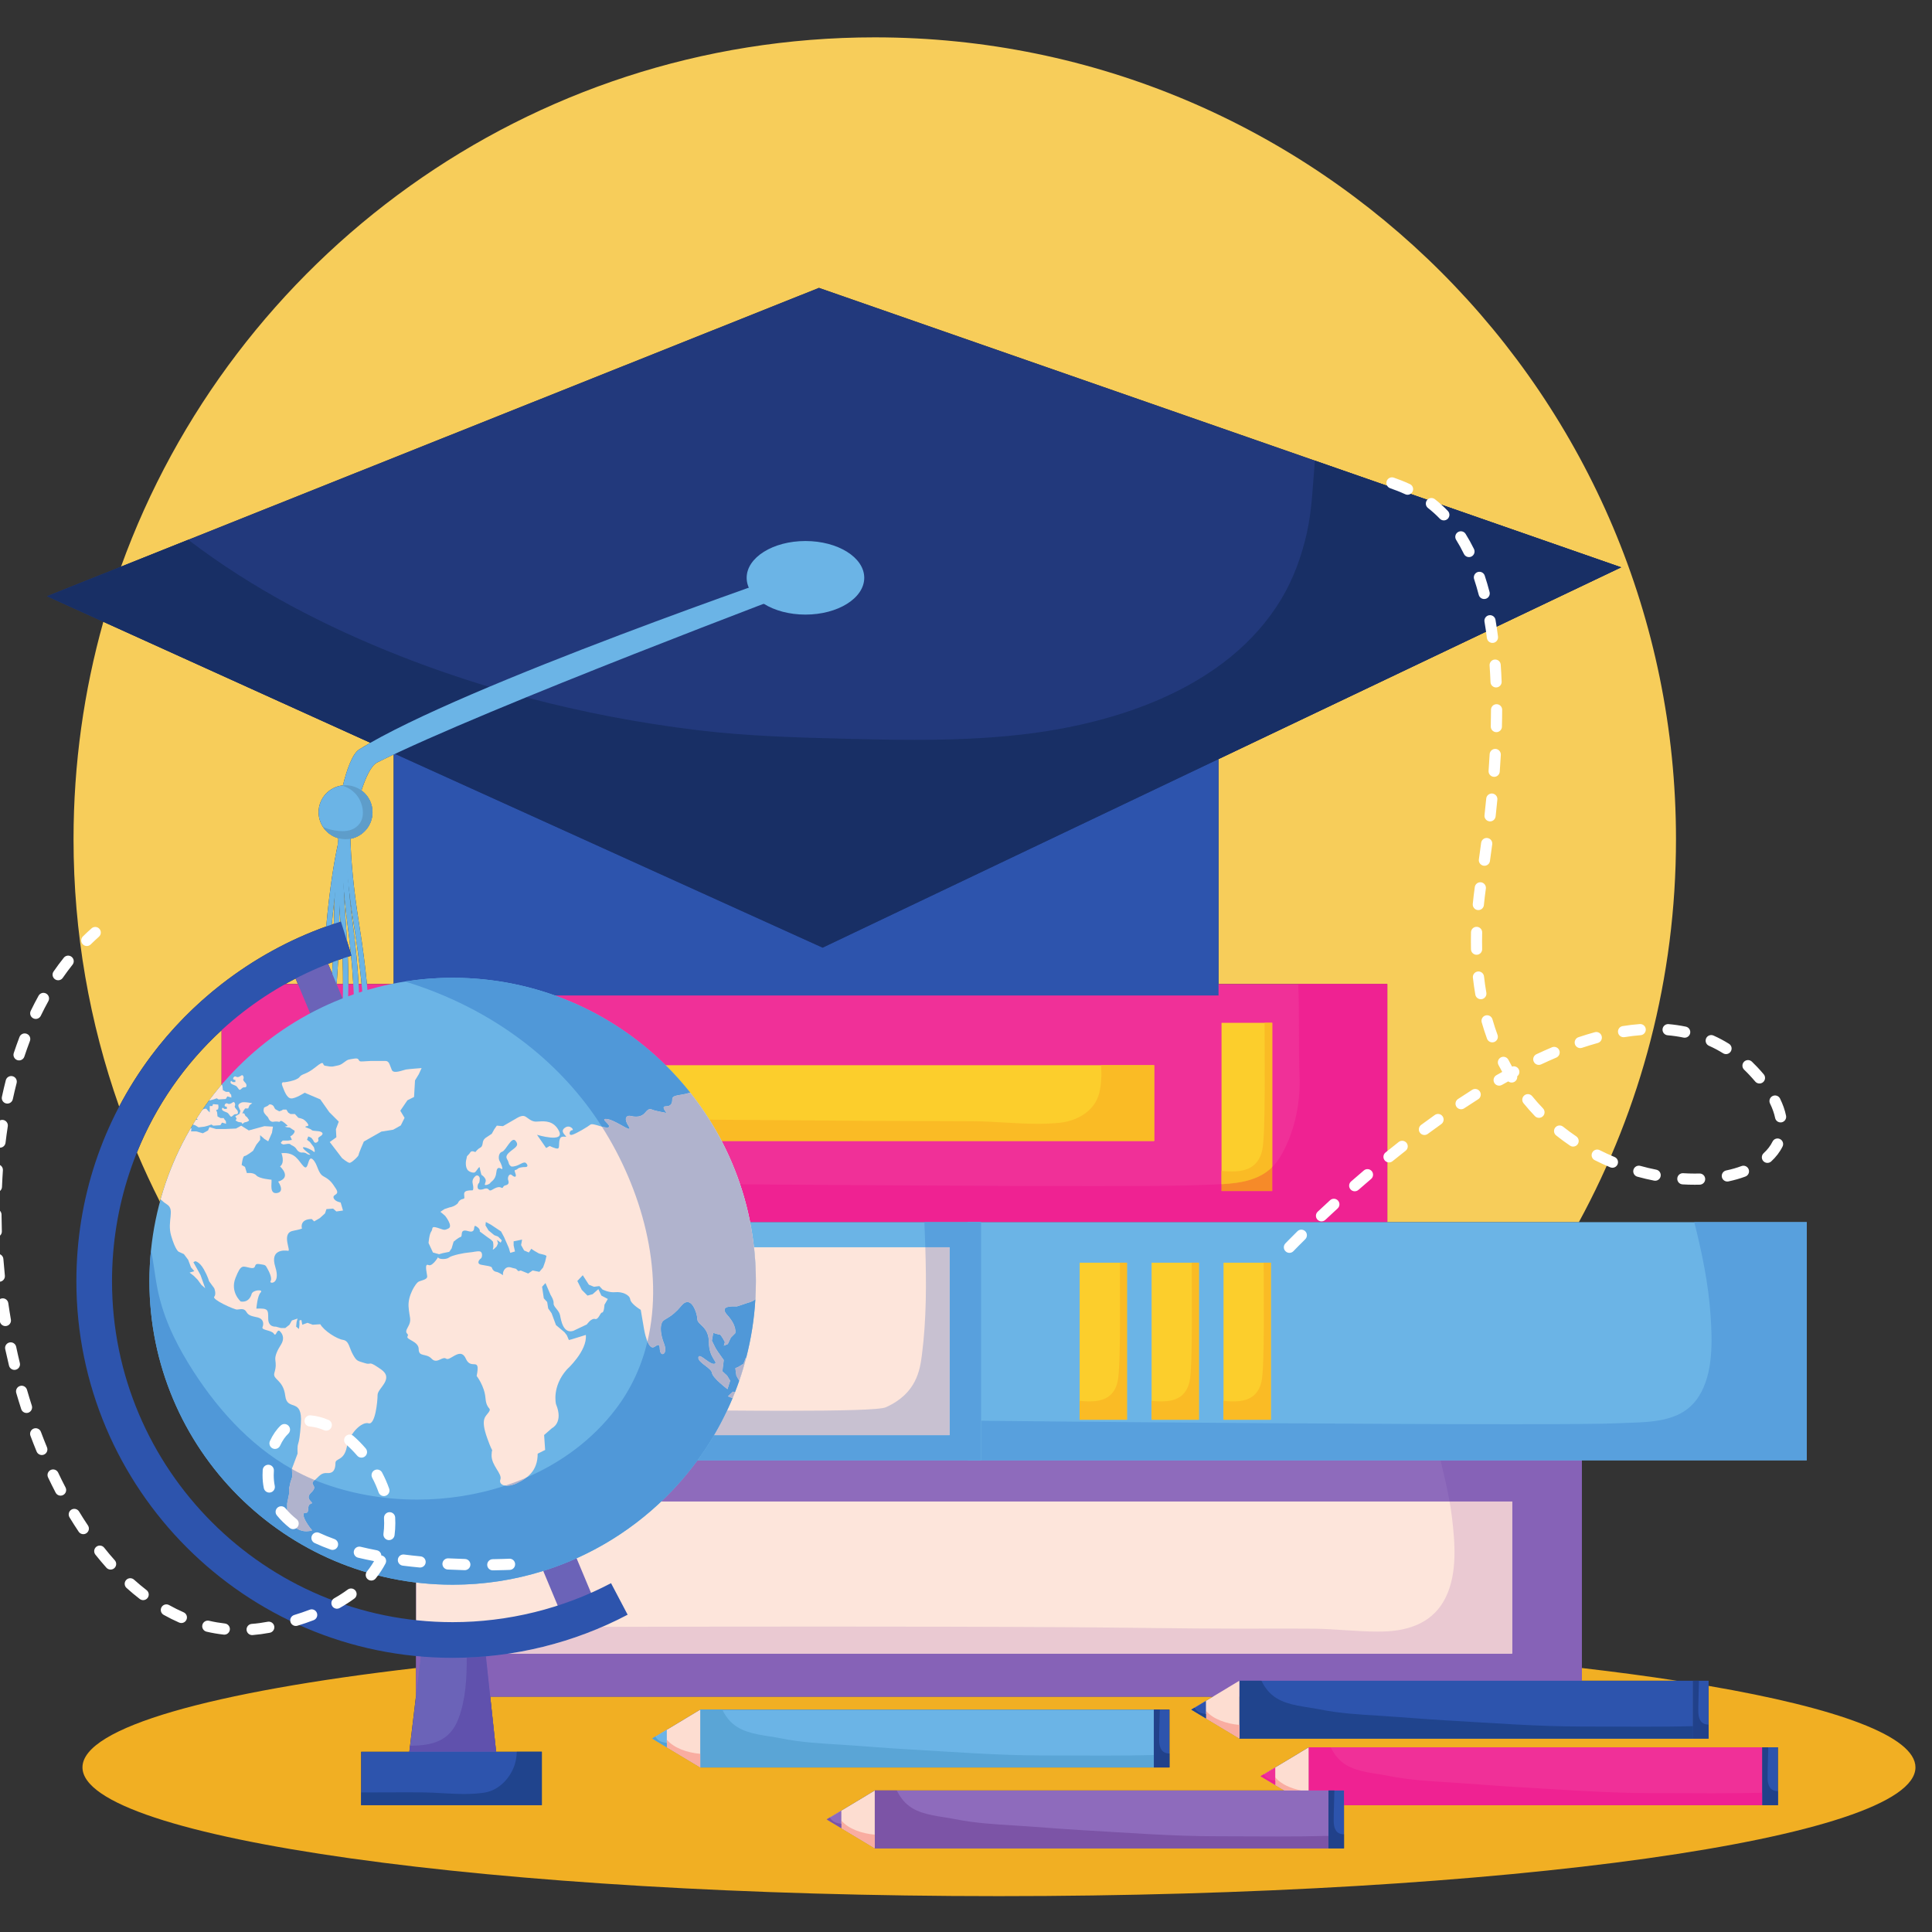 <svg xmlns="http://www.w3.org/2000/svg" xmlns:xlink="http://www.w3.org/1999/xlink" width="500" zoomAndPan="magnify" viewBox="0 0 375 375" height="500" preserveAspectRatio="xMidYMid meet" version="1.0"><rect x="0" y="0" width="375" height="375" fill="#333333" stroke="none"/><defs><clipPath id="f432f1dbd5"><path d="M 14 7.266 L 326 7.266 L 326 238 L 14 238 Z M 14 7.266 " clip-rule="nonzero"/></clipPath><clipPath id="674cf696a0"><path d="M 16 323 L 372 323 L 372 368.016 L 16 368.016 Z M 16 323 " clip-rule="nonzero"/></clipPath><clipPath id="0c8ab9895a"><path d="M 29 215.051 L 75 215.051 L 75 297.559 L 29 297.559 Z M 29 215.051 " clip-rule="nonzero"/></clipPath><clipPath id="b9864ed9d5"><path d="M 146.715 248.691 C 146.715 281.219 120.367 307.59 87.859 307.59 C 55.359 307.59 29.004 281.219 29.004 248.691 C 29.004 216.16 55.359 189.789 87.859 189.789 C 120.367 189.789 146.715 216.16 146.715 248.691 " clip-rule="nonzero"/></clipPath><clipPath id="3e33576ddf"><path d="M 35 214 L 44 214 L 44 219 L 35 219 Z M 35 214 " clip-rule="nonzero"/></clipPath><clipPath id="bb12c8ab15"><path d="M 146.715 248.691 C 146.715 281.219 120.367 307.59 87.859 307.59 C 55.359 307.59 29.004 281.219 29.004 248.691 C 29.004 216.16 55.359 189.789 87.859 189.789 C 120.367 189.789 146.715 216.16 146.715 248.691 " clip-rule="nonzero"/></clipPath><clipPath id="14050ac65c"><path d="M 32 213 L 37.973 213 L 37.973 217 L 32 217 Z M 32 213 " clip-rule="nonzero"/></clipPath><clipPath id="8e08164946"><path d="M 146.715 248.691 C 146.715 281.219 120.367 307.59 87.859 307.59 C 55.359 307.59 29.004 281.219 29.004 248.691 C 29.004 216.16 55.359 189.789 87.859 189.789 C 120.367 189.789 146.715 216.16 146.715 248.691 " clip-rule="nonzero"/></clipPath><clipPath id="70231860c6"><path d="M 43 213 L 46.648 213 L 46.648 217 L 43 217 Z M 43 213 " clip-rule="nonzero"/></clipPath><clipPath id="c6383135b6"><path d="M 146.715 248.691 C 146.715 281.219 120.367 307.59 87.859 307.59 C 55.359 307.59 29.004 281.219 29.004 248.691 C 29.004 216.16 55.359 189.789 87.859 189.789 C 120.367 189.789 146.715 216.16 146.715 248.691 " clip-rule="nonzero"/></clipPath><clipPath id="5c91f721e2"><path d="M 44.48 208.539 L 48 208.539 L 48 211.797 L 44.48 211.797 Z M 44.48 208.539 " clip-rule="nonzero"/></clipPath><clipPath id="46c7acd260"><path d="M 146.715 248.691 C 146.715 281.219 120.367 307.59 87.859 307.59 C 55.359 307.59 29.004 281.219 29.004 248.691 C 29.004 216.16 55.359 189.789 87.859 189.789 C 120.367 189.789 146.715 216.16 146.715 248.691 " clip-rule="nonzero"/></clipPath><clipPath id="3182ec230d"><path d="M 45.566 213 L 49 213 L 49 218.309 L 45.566 218.309 Z M 45.566 213 " clip-rule="nonzero"/></clipPath><clipPath id="ed9a8ece1e"><path d="M 146.715 248.691 C 146.715 281.219 120.367 307.59 87.859 307.59 C 55.359 307.59 29.004 281.219 29.004 248.691 C 29.004 216.16 55.359 189.789 87.859 189.789 C 120.367 189.789 146.715 216.16 146.715 248.691 " clip-rule="nonzero"/></clipPath><clipPath id="d99ece545a"><path d="M 36 209 L 45 209 L 45 213.965 L 36 213.965 Z M 36 209 " clip-rule="nonzero"/></clipPath><clipPath id="d7025ab713"><path d="M 146.715 248.691 C 146.715 281.219 120.367 307.59 87.859 307.59 C 55.359 307.59 29.004 281.219 29.004 248.691 C 29.004 216.16 55.359 189.789 87.859 189.789 C 120.367 189.789 146.715 216.16 146.715 248.691 " clip-rule="nonzero"/></clipPath><clipPath id="f39b74490c"><path d="M 30.379 207.453 L 33.633 207.453 L 33.633 211 L 30.379 211 Z M 30.379 207.453 " clip-rule="nonzero"/></clipPath><clipPath id="0401ae76bc"><path d="M 146.715 248.691 C 146.715 281.219 120.367 307.59 87.859 307.59 C 55.359 307.59 29.004 281.219 29.004 248.691 C 29.004 216.16 55.359 189.789 87.859 189.789 C 120.367 189.789 146.715 216.16 146.715 248.691 " clip-rule="nonzero"/></clipPath><clipPath id="84a8f27c32"><path d="M 33 207.453 L 36.887 207.453 L 36.887 212.883 L 33 212.883 Z M 33 207.453 " clip-rule="nonzero"/></clipPath><clipPath id="35803006f2"><path d="M 146.715 248.691 C 146.715 281.219 120.367 307.59 87.859 307.59 C 55.359 307.59 29.004 281.219 29.004 248.691 C 29.004 216.16 55.359 189.789 87.859 189.789 C 120.367 189.789 146.715 216.16 146.715 248.691 " clip-rule="nonzero"/></clipPath><clipPath id="9502720cf7"><path d="M 51 214 L 62.922 214 L 62.922 224.824 L 51 224.824 Z M 51 214 " clip-rule="nonzero"/></clipPath><clipPath id="45caeff6b6"><path d="M 146.715 248.691 C 146.715 281.219 120.367 307.59 87.859 307.59 C 55.359 307.59 29.004 281.219 29.004 248.691 C 29.004 216.16 55.359 189.789 87.859 189.789 C 120.367 189.789 146.715 216.16 146.715 248.691 " clip-rule="nonzero"/></clipPath><clipPath id="2adece6f65"><path d="M 78.109 210 L 147 210 L 147 288.875 L 78.109 288.875 Z M 78.109 210 " clip-rule="nonzero"/></clipPath><clipPath id="47ee4565a9"><path d="M 146.715 248.691 C 146.715 281.219 120.367 307.59 87.859 307.59 C 55.359 307.59 29.004 281.219 29.004 248.691 C 29.004 216.16 55.359 189.789 87.859 189.789 C 120.367 189.789 146.715 216.16 146.715 248.691 " clip-rule="nonzero"/></clipPath><clipPath id="fe1dbc9ba7"><path d="M 142.109 260.648 L 147 260.648 L 147 269.332 L 142.109 269.332 Z M 142.109 260.648 " clip-rule="nonzero"/></clipPath><clipPath id="6a61d3681e"><path d="M 146.715 248.691 C 146.715 281.219 120.367 307.59 87.859 307.59 C 55.359 307.59 29.004 281.219 29.004 248.691 C 29.004 216.16 55.359 189.789 87.859 189.789 C 120.367 189.789 146.715 216.16 146.715 248.691 " clip-rule="nonzero"/></clipPath><clipPath id="0467cb360c"><path d="M 145 272.59 L 147 272.59 L 147 292.133 L 145 292.133 Z M 145 272.59 " clip-rule="nonzero"/></clipPath><clipPath id="b1902d1eab"><path d="M 146.715 248.691 C 146.715 281.219 120.367 307.59 87.859 307.59 C 55.359 307.59 29.004 281.219 29.004 248.691 C 29.004 216.16 55.359 189.789 87.859 189.789 C 120.367 189.789 146.715 216.16 146.715 248.691 " clip-rule="nonzero"/></clipPath><clipPath id="a20d9aadfb"><path d="M 141.023 270 L 147 270 L 147 272.59 L 141.023 272.59 Z M 141.023 270 " clip-rule="nonzero"/></clipPath><clipPath id="669d31c16c"><path d="M 146.715 248.691 C 146.715 281.219 120.367 307.59 87.859 307.59 C 55.359 307.59 29.004 281.219 29.004 248.691 C 29.004 216.16 55.359 189.789 87.859 189.789 C 120.367 189.789 146.715 216.16 146.715 248.691 " clip-rule="nonzero"/></clipPath><clipPath id="cb468cf0ca"><path d="M 54.242 205.281 L 82 205.281 L 82 225.91 L 54.242 225.91 Z M 54.242 205.281 " clip-rule="nonzero"/></clipPath><clipPath id="5182525de9"><path d="M 146.715 248.691 C 146.715 281.219 120.367 307.59 87.859 307.59 C 55.359 307.59 29.004 281.219 29.004 248.691 C 29.004 216.16 55.359 189.789 87.859 189.789 C 120.367 189.789 146.715 216.16 146.715 248.691 " clip-rule="nonzero"/></clipPath></defs><g clip-path="url(#f432f1dbd5)"><path fill="#f7cd5a" d="M 306.457 237.219 L 145.602 237.219 L 269.266 237.219 L 269.266 191 L 236.516 191 L 236.516 147.332 L 314.66 110.117 L 158.957 55.879 L 23.488 109.988 C 45.121 50.074 102.457 7.25 169.789 7.25 C 255.68 7.25 325.309 76.934 325.309 162.887 C 325.309 189.809 318.477 215.133 306.457 237.219 M 31.043 233.266 C 29.449 230.129 27.965 226.934 26.582 223.68 C 30.242 214.633 35.852 206.543 43.012 199.965 L 43.012 210.555 C 37.48 217.059 33.34 224.785 31.043 233.266 M 23.129 214.785 C 17.391 198.551 14.273 181.09 14.273 162.887 C 14.273 148.262 16.289 134.105 20.059 120.684 L 71.902 144.172 C 71.129 144.609 70.406 145.039 69.73 145.457 C 68.34 146.324 67.254 149.648 66.562 152.438 C 63.914 152.699 61.84 154.934 61.84 157.652 C 61.84 160.055 63.457 162.078 65.664 162.695 C 65.645 163.004 65.637 163.32 65.625 163.652 C 64.859 167.184 63.988 172.406 63.324 179.812 C 63.324 179.816 63.324 179.82 63.324 179.824 C 56.035 182.434 49.172 186.234 43.043 191 L 43.012 191 L 43.012 191.023 C 37.871 195.027 33.254 199.711 29.344 204.941 C 26.996 208.082 24.922 211.371 23.129 214.785 M 75.938 191 L 71.219 191 C 70.895 187.625 70.426 183.91 69.77 179.801 C 68.504 171.895 68.102 166.383 68.023 162.805 C 70.457 162.352 72.305 160.215 72.305 157.652 C 72.305 155.918 71.457 154.375 70.16 153.422 C 70.93 151.043 71.988 148.609 73.211 148 C 74.191 147.508 75.262 146.988 76.41 146.449 L 76.41 190.902 C 76.254 190.938 76.094 190.965 75.938 191 M 70.18 191 L 69.602 191 C 69.418 187.695 69.082 184.062 68.562 180.059 C 68.246 177.602 68.004 175.371 67.816 173.359 C 68.059 175.348 68.367 177.539 68.754 179.965 C 69.402 184.012 69.867 187.672 70.18 191 M 68.57 191 L 67.613 191 C 67.617 189.324 67.586 187.562 67.516 185.711 C 67.723 185.645 67.934 185.574 68.145 185.512 C 68.332 187.438 68.473 189.262 68.57 191 M 66.578 191 L 65.34 191 C 65.457 189.52 65.559 187.973 65.637 186.348 C 65.922 186.246 66.207 186.148 66.492 186.051 C 66.559 187.781 66.582 189.426 66.578 191 M 57.82 191 L 55.383 191 C 56.039 190.629 56.699 190.273 57.375 189.926 L 57.82 191 M 64.457 188.93 L 63.68 187.078 C 63.98 186.957 64.281 186.844 64.582 186.734 C 64.543 187.48 64.504 188.215 64.457 188.93 M 68.105 185.086 L 67.367 182.715 C 67.309 181.68 67.234 180.613 67.152 179.523 C 66.969 177.203 66.84 175.09 66.758 173.164 C 66.953 175.266 67.207 177.602 67.543 180.191 C 67.766 181.891 67.953 183.523 68.105 185.086 M 64.395 179.453 C 64.57 177.57 64.758 175.824 64.953 174.223 C 64.887 175.793 64.836 177.484 64.812 179.312 C 64.672 179.355 64.531 179.402 64.395 179.453 M 65.852 178.973 C 65.863 178.133 65.879 177.32 65.906 176.535 C 65.953 177.301 66.008 178.09 66.066 178.906 C 65.992 178.926 65.922 178.953 65.852 178.973 " fill-opacity="1" fill-rule="nonzero"/></g><g clip-path="url(#674cf696a0)"><path fill="#f1af23" d="M 193.895 368.039 C 95.652 368.039 16.008 356.848 16.008 343.043 C 16.008 335.281 41.223 328.344 80.77 323.758 L 80.77 328.969 L 79.59 338.852 L 79.453 340.02 L 70.105 340.02 L 70.105 350.371 L 105.164 350.371 L 105.164 340.02 L 96.297 340.02 L 95.152 329.312 L 235.434 329.312 L 231.238 331.836 L 240.562 337.434 L 240.562 337.445 L 328.629 337.445 L 328.629 326.727 L 328.629 337.445 L 331.637 337.445 L 331.637 327.227 C 356.734 331.535 371.789 337.043 371.789 343.043 C 371.789 356.848 292.148 368.039 193.895 368.039 M 257.863 358.754 L 260.867 358.754 L 260.867 350.371 L 342.082 350.371 L 342.082 339.152 L 254.008 339.152 L 244.688 344.762 L 249.301 347.531 L 169.793 347.531 L 160.469 353.141 L 163.305 354.848 L 169.793 358.738 L 169.793 358.754 L 257.863 358.754 L 257.863 350.371 L 257.863 358.754 M 342.082 350.371 L 345.086 350.371 L 345.086 339.152 L 342.082 339.152 L 342.082 350.371 M 223.984 343.059 L 226.988 343.059 L 226.988 331.836 L 223.984 331.836 L 223.984 343.059 M 135.914 343.059 L 223.984 343.059 L 223.984 331.836 L 135.914 331.836 L 128.57 336.258 L 126.594 337.445 L 135.914 343.043 L 135.914 343.059 M 325.504 326.23 L 307.023 326.23 L 307.023 323.758 C 313.602 324.516 319.773 325.344 325.504 326.23 " fill-opacity="1" fill-rule="nonzero"/></g><path fill="#8e6bbc" d="M 80.77 329.312 L 307.023 329.312 L 307.023 283.094 L 80.77 283.094 Z M 80.77 329.312 " fill-opacity="1" fill-rule="nonzero"/><path fill="#fde5db" d="M 80.77 320.969 L 293.52 320.969 L 293.52 291.441 L 80.77 291.441 Z M 80.77 320.969 " fill-opacity="1" fill-rule="nonzero"/><path fill="#8662b7" d="M 235.434 329.312 L 95.152 329.312 L 94.316 321.496 C 95.801 321.367 97.277 321.188 98.754 320.969 L 293.52 320.969 L 293.52 291.441 L 281.363 291.441 C 280.887 288.777 280.242 286.109 279.613 283.438 L 307.023 283.438 L 307.023 326.23 L 240.562 326.23 L 235.434 329.312 M 80.77 328.969 L 80.77 321.441 C 81.066 321.473 81.363 321.496 81.66 321.523 L 80.77 328.969 " fill-opacity="1" fill-rule="nonzero"/><path fill="#eac9d2" d="M 293.52 320.969 L 98.754 320.969 C 105.008 320.023 111.129 318.273 116.914 315.77 C 131.406 315.742 145.898 315.719 160.391 315.719 C 176.164 315.719 191.945 315.746 207.727 315.84 C 218.629 315.906 229.531 316.113 240.438 316.121 C 240.613 316.121 240.781 316.121 240.953 316.121 C 242.422 316.121 243.887 316.117 245.348 316.113 C 246.812 316.109 248.273 316.105 249.738 316.105 C 251.527 316.105 253.32 316.109 255.109 316.129 C 259.207 316.18 263.27 316.688 267.367 316.688 C 267.727 316.688 268.086 316.684 268.445 316.676 C 273.656 316.555 278.328 314.844 280.664 309.941 C 282.887 305.27 282.418 299.484 281.824 294.516 C 281.703 293.488 281.543 292.465 281.363 291.441 L 293.52 291.441 L 293.52 320.969 " fill-opacity="1" fill-rule="nonzero"/><path fill="#f03098" d="M 43.012 237.219 L 269.266 237.219 L 269.266 191 L 43.012 191 Z M 43.012 237.219 " fill-opacity="1" fill-rule="nonzero"/><path fill="#fcce2c" d="M 88.238 221.461 L 224.031 221.461 L 224.031 206.758 L 88.238 206.758 Z M 88.238 221.461 " fill-opacity="1" fill-rule="nonzero"/><path fill="#fabb25" d="M 224.031 221.461 L 140.062 221.461 C 139.324 220.043 138.527 218.664 137.684 217.32 C 147.875 217.402 158.07 217.488 168.266 217.551 C 175.066 217.59 181.863 217.617 188.664 217.629 C 192.887 217.641 197.195 218.133 201.453 218.133 C 202.887 218.133 204.312 218.07 205.727 217.922 C 208.691 217.613 212.453 215.934 213.379 212.09 C 213.805 210.32 213.836 208.539 213.715 206.758 L 224.031 206.758 L 224.031 221.461 " fill-opacity="1" fill-rule="nonzero"/><path fill="#fcce2c" d="M 62.008 231.184 L 71.84 231.184 L 71.84 198.531 L 62.008 198.531 Z M 62.008 231.184 " fill-opacity="1" fill-rule="nonzero"/><path fill="#fcce2c" d="M 237.098 231.184 L 246.938 231.184 L 246.938 198.531 L 237.098 198.531 Z M 237.098 231.184 " fill-opacity="1" fill-rule="nonzero"/><path fill="#fabb25" d="M 237.098 229.852 L 237.098 227.262 C 237.785 227.332 238.469 227.379 239.125 227.379 C 241.883 227.379 244.262 226.555 245.008 223.215 C 245.699 220.086 245.426 203.402 245.461 198.531 L 246.938 198.531 L 246.938 226.531 C 244.371 229.062 240.773 229.645 237.098 229.852 " fill-opacity="1" fill-rule="nonzero"/><path fill="#ef2292" d="M 269.266 237.219 L 145.602 237.219 C 145.105 234.707 144.449 232.254 143.648 229.871 C 169.664 230.078 194.992 230.219 212.02 230.219 C 222.551 230.219 229.918 230.16 232.301 230.039 C 233.867 229.961 235.488 229.941 237.098 229.852 L 237.098 231.184 L 246.938 231.184 L 246.938 226.531 C 247.441 226.031 247.91 225.453 248.328 224.793 C 251.145 220.336 252.434 214.336 252.242 209.078 C 252.023 202.965 252.223 197.074 251.996 191 L 269.266 191 L 269.266 237.219 " fill-opacity="1" fill-rule="nonzero"/><path fill="#f68a29" d="M 246.938 231.184 L 237.098 231.184 L 237.098 229.852 C 240.773 229.645 244.371 229.062 246.938 226.531 L 246.938 231.184 " fill-opacity="1" fill-rule="nonzero"/><path fill="#6bb4e6" d="M 187.836 283.438 L 350.688 283.438 L 350.688 237.219 L 187.836 237.219 Z M 187.836 283.438 " fill-opacity="1" fill-rule="nonzero"/><path fill="#58a0dd" d="M 350.688 283.438 L 190.426 283.438 L 190.426 275.77 C 226.777 276.145 268.801 276.438 293.449 276.438 C 303.977 276.438 311.344 276.383 313.73 276.262 C 319.551 275.961 326.273 276.516 329.754 271.012 C 332.57 266.555 332.359 260.32 332.02 255.297 C 331.605 249.195 330.359 243.148 328.859 237.219 L 350.688 237.219 L 350.688 283.438 " fill-opacity="1" fill-rule="nonzero"/><path fill="#fcce2c" d="M 209.566 275.566 L 218.742 275.566 L 218.742 245.09 L 209.566 245.09 Z M 209.566 275.566 " fill-opacity="1" fill-rule="nonzero"/><path fill="#fabb25" d="M 218.742 275.566 L 209.566 275.566 L 209.566 271.902 C 210.203 271.973 210.84 272.012 211.453 272.012 C 214.031 272.012 216.246 271.242 216.938 268.129 C 217.594 265.207 217.336 249.637 217.367 245.09 L 218.742 245.09 L 218.742 275.566 " fill-opacity="1" fill-rule="nonzero"/><path fill="#fcce2c" d="M 223.527 275.566 L 232.703 275.566 L 232.703 245.09 L 223.527 245.09 Z M 223.527 275.566 " fill-opacity="1" fill-rule="nonzero"/><path fill="#fabb25" d="M 232.703 275.566 L 223.527 275.566 L 223.527 271.902 C 224.168 271.973 224.797 272.012 225.418 272.012 C 227.988 272.012 230.203 271.246 230.898 268.129 C 231.551 265.207 231.297 249.641 231.324 245.09 L 232.703 245.09 L 232.703 275.566 " fill-opacity="1" fill-rule="nonzero"/><path fill="#fcce2c" d="M 237.484 275.566 L 246.668 275.566 L 246.668 245.09 L 237.484 245.09 Z M 237.484 275.566 " fill-opacity="1" fill-rule="nonzero"/><path fill="#fabb25" d="M 246.668 275.566 L 237.484 275.566 L 237.484 271.902 C 238.125 271.973 238.762 272.016 239.375 272.016 C 241.945 272.016 244.168 271.246 244.863 268.129 C 245.512 265.207 245.258 249.641 245.281 245.094 L 246.668 245.094 L 246.668 275.566 " fill-opacity="1" fill-rule="nonzero"/><path fill="#6bb4e6" d="M 70.656 283.438 L 190.426 283.438 L 190.426 237.219 L 70.656 237.219 Z M 70.656 283.438 " fill-opacity="1" fill-rule="nonzero"/><path fill="#fde5db" d="M 70.656 278.566 L 184.309 278.566 L 184.309 242.094 L 70.656 242.094 Z M 70.656 278.566 " fill-opacity="1" fill-rule="nonzero"/><path fill="#58a0dd" d="M 190.426 283.438 L 135.391 283.438 C 136.539 281.867 137.605 280.246 138.598 278.566 L 184.309 278.566 L 184.309 242.094 L 179.602 242.094 C 179.551 240.469 179.488 238.844 179.426 237.219 L 190.426 237.219 L 190.426 283.438 " fill-opacity="1" fill-rule="nonzero"/><path fill="#c8c1d1" d="M 184.309 278.566 L 138.598 278.566 C 139.508 277.012 140.355 275.418 141.125 273.781 C 145.113 273.816 148.891 273.832 152.348 273.832 C 163.137 273.832 170.789 273.66 171.91 273.16 C 177.902 270.504 178.566 265.918 178.949 262.941 C 179.832 256.035 179.816 249.066 179.602 242.094 L 184.309 242.094 L 184.309 278.566 " fill-opacity="1" fill-rule="nonzero"/><path fill="#f03098" d="M 254.008 350.371 L 342.082 350.371 L 342.082 339.152 L 254.008 339.152 Z M 254.008 350.371 " fill-opacity="1" fill-rule="nonzero"/><path fill="#ef2292" d="M 342.082 350.371 L 260.867 350.371 L 260.867 347.531 L 257.863 347.531 L 257.863 350.371 L 257.863 347.531 L 254.008 347.531 L 254.008 339.152 L 258.293 339.152 C 258.957 340.508 259.848 341.691 261.207 342.531 C 263.633 344.027 266.852 344.156 269.574 344.707 C 273.449 345.492 277.23 345.707 281.168 345.949 C 285.582 346.223 289.98 346.609 294.398 346.863 C 302.996 347.348 311.781 348.039 320.395 348.039 C 324.402 348.039 328.375 348.078 332.355 348.078 C 335.586 348.078 338.82 348.055 342.082 347.965 L 342.082 350.371 " fill-opacity="1" fill-rule="nonzero"/><path fill="#fdddd1" d="M 254.008 339.152 L 244.688 344.762 L 254.008 350.359 L 254.008 339.152 " fill-opacity="1" fill-rule="nonzero"/><path fill="#f9ada1" d="M 252.586 347.531 L 249.301 347.531 L 244.688 344.762 L 247.527 346.461 L 247.527 344.996 C 248.684 346.328 250.582 347.152 252.586 347.531 " fill-opacity="1" fill-rule="nonzero"/><path fill="#f03098" d="M 247.527 343.055 L 244.688 344.762 L 247.527 346.461 L 247.527 343.055 " fill-opacity="1" fill-rule="nonzero"/><path fill="#ef2292" d="M 247.527 346.461 L 244.688 344.762 L 245.297 344.398 C 245.547 344.836 245.867 345.156 246.441 345.371 C 246.777 345.5 247.145 345.57 247.527 345.605 L 247.527 346.461 " fill-opacity="1" fill-rule="nonzero"/><path fill="#2d54ad" d="M 342.082 350.371 L 345.086 350.371 L 345.086 339.152 L 342.082 339.152 Z M 342.082 350.371 " fill-opacity="1" fill-rule="nonzero"/><path fill="#21418a" d="M 345.086 350.371 L 342.082 350.371 L 342.082 339.152 L 343.215 339.152 C 343.191 341.113 343.086 343.07 343.09 345.035 C 343.09 346.184 343.367 347.402 344.641 347.629 C 344.793 347.656 344.941 347.668 345.086 347.668 L 345.086 350.371 " fill-opacity="1" fill-rule="nonzero"/><path fill="#6bb4e6" d="M 135.914 343.059 L 223.984 343.059 L 223.984 331.836 L 135.914 331.836 Z M 135.914 343.059 " fill-opacity="1" fill-rule="nonzero"/><path fill="#5aa5d6" d="M 223.984 343.059 L 135.914 343.059 L 135.914 331.836 L 140.199 331.836 C 140.863 333.195 141.758 334.383 143.113 335.215 C 145.539 336.719 148.758 336.844 151.484 337.395 C 155.355 338.18 159.141 338.395 163.07 338.633 C 167.488 338.906 171.891 339.301 176.301 339.547 C 184.898 340.035 193.691 340.727 202.297 340.73 C 206.301 340.73 210.273 340.762 214.242 340.762 C 217.48 340.762 220.723 340.738 223.984 340.648 L 223.984 343.059 " fill-opacity="1" fill-rule="nonzero"/><path fill="#fdddd1" d="M 135.914 331.836 L 126.594 337.445 L 135.914 343.043 L 135.914 331.836 " fill-opacity="1" fill-rule="nonzero"/><path fill="#f9ada1" d="M 135.914 343.043 L 126.594 337.445 L 129.43 339.152 L 129.43 337.684 C 130.863 339.328 133.418 340.199 135.914 340.414 L 135.914 343.043 M 126.594 337.445 L 128.57 336.258 L 126.594 337.445 " fill-opacity="1" fill-rule="nonzero"/><path fill="#6bb4e6" d="M 129.43 335.742 L 126.594 337.445 L 129.43 339.152 L 129.43 335.742 " fill-opacity="1" fill-rule="nonzero"/><path fill="#4fa2d6" d="M 129.43 339.152 L 126.594 337.445 L 127.203 337.082 C 127.453 337.52 127.77 337.84 128.348 338.059 C 128.688 338.184 129.055 338.262 129.43 338.289 L 129.43 339.152 " fill-opacity="1" fill-rule="nonzero"/><path fill="#2d54ad" d="M 223.984 343.059 L 226.988 343.059 L 226.988 331.836 L 223.984 331.836 Z M 223.984 343.059 " fill-opacity="1" fill-rule="nonzero"/><path fill="#21418a" d="M 226.988 343.059 L 223.984 343.059 L 223.984 331.836 L 225.121 331.836 C 225.098 333.801 224.988 335.758 224.992 337.723 C 224.992 338.871 225.273 340.09 226.547 340.312 C 226.695 340.344 226.844 340.352 226.988 340.352 L 226.988 343.059 " fill-opacity="1" fill-rule="nonzero"/><path fill="#8e6bbc" d="M 169.793 358.754 L 257.863 358.754 L 257.863 347.531 L 169.793 347.531 Z M 169.793 358.754 " fill-opacity="1" fill-rule="nonzero"/><path fill="#7c54a6" d="M 257.863 358.754 L 169.793 358.754 L 169.793 347.531 L 174.078 347.531 C 174.738 348.887 175.633 350.07 176.988 350.91 C 179.414 352.406 182.637 352.539 185.355 353.09 C 189.234 353.871 193.02 354.086 196.953 354.328 C 201.359 354.602 205.77 354.992 210.18 355.242 C 218.777 355.73 227.566 356.418 236.176 356.418 C 240.176 356.418 244.141 356.457 248.113 356.457 C 251.348 356.457 254.594 356.434 257.863 356.344 L 257.863 358.754 " fill-opacity="1" fill-rule="nonzero"/><path fill="#fdddd1" d="M 169.793 347.531 L 160.469 353.141 L 169.793 358.738 L 169.793 347.531 " fill-opacity="1" fill-rule="nonzero"/><path fill="#f9ada1" d="M 169.793 358.738 L 163.305 354.848 L 163.305 353.375 C 164.738 355.023 167.297 355.891 169.793 356.105 L 169.793 358.738 M 160.469 353.141 L 162.445 351.953 L 160.469 353.141 " fill-opacity="1" fill-rule="nonzero"/><path fill="#8e6bbc" d="M 163.305 351.438 L 160.469 353.141 L 163.305 354.848 L 163.305 351.438 " fill-opacity="1" fill-rule="nonzero"/><path fill="#7c54a6" d="M 163.305 354.848 L 160.469 353.141 L 161.078 352.777 C 161.332 353.215 161.648 353.535 162.219 353.754 C 162.562 353.879 162.934 353.953 163.305 353.984 L 163.305 354.848 " fill-opacity="1" fill-rule="nonzero"/><path fill="#2d54ad" d="M 257.863 358.754 L 260.867 358.754 L 260.867 347.531 L 257.863 347.531 Z M 257.863 358.754 " fill-opacity="1" fill-rule="nonzero"/><path fill="#21418a" d="M 260.867 358.754 L 257.863 358.754 L 257.863 347.531 L 259.004 347.531 C 258.973 349.496 258.867 351.453 258.871 353.414 C 258.871 354.566 259.148 355.785 260.422 356.008 C 260.574 356.035 260.723 356.047 260.867 356.047 L 260.867 358.754 " fill-opacity="1" fill-rule="nonzero"/><path fill="#2d54ad" d="M 240.562 337.445 L 328.629 337.445 L 328.629 326.23 L 240.562 326.23 Z M 240.562 337.445 " fill-opacity="1" fill-rule="nonzero"/><path fill="#20448d" d="M 328.629 337.445 L 240.562 337.445 L 240.562 326.23 L 244.844 326.23 C 245.508 327.582 246.398 328.77 247.758 329.605 C 250.184 331.105 253.406 331.234 256.125 331.785 C 260.004 332.57 263.781 332.781 267.723 333.023 C 272.133 333.297 276.535 333.691 280.949 333.941 C 289.547 334.422 298.336 335.113 306.945 335.117 C 310.953 335.117 314.922 335.152 318.902 335.152 C 322.137 335.152 325.367 335.133 328.629 335.043 L 328.629 337.445 " fill-opacity="1" fill-rule="nonzero"/><path fill="#fdddd1" d="M 240.562 326.23 L 231.238 331.836 L 240.562 337.434 L 240.562 326.23 " fill-opacity="1" fill-rule="nonzero"/><path fill="#f9ada1" d="M 240.562 337.434 L 231.238 331.836 L 234.074 333.543 L 234.074 332.074 C 235.504 333.719 238.066 334.59 240.562 334.805 L 240.562 337.434 M 231.238 331.836 L 233.215 330.648 L 231.238 331.836 " fill-opacity="1" fill-rule="nonzero"/><path fill="#2d54ad" d="M 234.074 330.133 L 231.238 331.836 L 234.074 333.543 L 234.074 330.133 " fill-opacity="1" fill-rule="nonzero"/><path fill="#20448d" d="M 234.074 333.543 L 231.238 331.836 L 231.848 331.473 C 232.102 331.914 232.418 332.23 232.988 332.449 C 233.332 332.578 233.699 332.652 234.074 332.68 L 234.074 333.543 " fill-opacity="1" fill-rule="nonzero"/><path fill="#2d54ad" d="M 328.629 337.445 L 331.637 337.445 L 331.637 326.23 L 328.629 326.23 Z M 328.629 337.445 " fill-opacity="1" fill-rule="nonzero"/><path fill="#21418a" d="M 331.637 337.445 L 328.629 337.445 L 328.629 326.23 L 329.766 326.23 C 329.742 328.191 329.637 330.148 329.641 332.113 C 329.645 333.262 329.918 334.484 331.191 334.707 C 331.344 334.734 331.488 334.746 331.637 334.746 L 331.637 337.445 " fill-opacity="1" fill-rule="nonzero"/><path fill="#2d54ad" d="M 76.41 193.223 L 236.516 193.223 L 236.516 128.422 L 76.41 128.422 Z M 76.41 193.223 " fill-opacity="1" fill-rule="nonzero"/><path fill="#22397c" d="M 9.117 115.727 L 159.668 183.938 L 314.66 110.117 L 158.957 55.879 L 9.117 115.727 " fill-opacity="1" fill-rule="nonzero"/><path fill="#182f65" d="M 159.668 183.938 L 76.664 146.328 C 83.277 143.215 92.398 139.336 102.125 135.348 C 113.004 138.242 124.094 140.344 135.242 141.707 C 145.203 142.918 155.164 143.168 165.184 143.418 C 169.293 143.52 173.402 143.605 177.512 143.605 C 184.359 143.605 191.203 143.371 198.012 142.609 C 216.863 140.496 238.379 133.438 248.691 116.285 C 251.07 112.332 252.645 107.934 253.66 103.445 C 254.695 98.832 254.789 94.176 255.219 89.496 L 255.227 89.414 L 314.66 110.117 L 159.668 183.938 M 71.902 144.172 L 9.117 115.727 L 36.539 104.773 C 49.031 114.328 63.176 121.645 77.781 127.379 C 83.418 129.594 89.148 131.57 94.949 133.316 C 85.828 137.152 77.59 140.934 71.902 144.172 " fill-opacity="1" fill-rule="nonzero"/><path fill="#6bb4e6" d="M 68.809 158.535 L 65.703 156.59 C 65.703 156.59 67.219 147.016 69.73 145.457 C 89.867 132.965 155.645 110.457 155.645 110.457 L 157.031 113.852 C 157.031 113.852 94.488 137.367 73.211 148 C 70.66 149.273 68.809 158.535 68.809 158.535 " fill-opacity="1" fill-rule="nonzero"/><path fill="#6bb4e6" d="M 167.75 112.152 C 167.75 116.098 162.641 119.293 156.336 119.293 C 150.035 119.293 144.926 116.098 144.926 112.152 C 144.926 108.207 150.035 105.012 156.336 105.012 C 162.641 105.012 167.75 108.207 167.75 112.152 " fill-opacity="1" fill-rule="nonzero"/><path fill="#6bb4e6" d="M 59.07 230.668 L 58.035 230.625 C 58.168 227.402 59.297 224.648 60.727 221.164 C 63.789 213.707 67.98 203.496 66.121 179.602 C 64.82 162.871 66.242 156.715 66.309 156.457 L 67.309 156.703 C 67.293 156.766 65.867 162.996 67.152 179.523 C 69.027 203.66 64.781 214.004 61.68 221.559 C 60.289 224.945 59.188 227.621 59.07 230.668 " fill-opacity="1" fill-rule="nonzero"/><path fill="#6bb4e6" d="M 54.121 230.027 C 54.43 226.766 55.609 224.043 57.094 220.594 C 60.223 213.348 64.508 203.422 64.809 179.629 C 65.02 163.012 67.082 157.188 67.168 156.949 L 68.137 157.305 C 68.117 157.363 66.047 163.25 65.836 179.648 C 65.535 203.637 61.203 213.676 58.035 221.008 C 56.586 224.375 55.441 227.027 55.141 230.125 L 54.121 230.027 " fill-opacity="1" fill-rule="nonzero"/><path fill="#6bb4e6" d="M 63.492 231.406 L 62.465 231.414 C 62.43 228.195 63.371 225.418 64.562 221.898 C 67.121 214.344 70.625 203.996 67.543 180.191 C 65.387 163.551 66.496 157.328 66.543 157.07 L 67.559 157.262 C 67.547 157.324 66.438 163.621 68.562 180.059 C 71.68 204.102 68.129 214.582 65.539 222.227 C 64.379 225.66 63.465 228.363 63.492 231.406 " fill-opacity="1" fill-rule="nonzero"/><path fill="#6bb4e6" d="M 49.059 229.285 C 49.617 226.066 50.965 223.445 52.668 220.125 C 56.27 213.121 61.191 203.531 63.324 179.812 C 64.812 163.254 67.316 157.609 67.422 157.375 L 68.363 157.805 C 68.336 157.859 65.824 163.57 64.355 179.902 C 62.207 203.824 57.223 213.516 53.586 220.598 C 51.922 223.84 50.605 226.395 50.074 229.457 L 49.059 229.285 " fill-opacity="1" fill-rule="nonzero"/><path fill="#6bb4e6" d="M 67.086 231.43 C 66.836 228.172 67.496 225.301 68.332 221.66 C 70.102 213.992 72.52 203.48 68.754 179.965 C 66.121 163.551 67.16 157.461 67.207 157.211 L 68.219 157.395 C 68.211 157.457 67.176 163.609 69.77 179.801 C 73.566 203.52 71.125 214.137 69.336 221.898 C 68.52 225.445 67.875 228.25 68.113 231.348 L 67.086 231.43 " fill-opacity="1" fill-rule="nonzero"/><path fill="#6bb4e6" d="M 72.305 157.652 C 72.305 160.543 69.961 162.887 67.07 162.887 C 64.184 162.887 61.84 160.543 61.84 157.652 C 61.84 154.758 64.184 152.414 67.07 152.414 C 69.961 152.414 72.305 154.758 72.305 157.652 " fill-opacity="1" fill-rule="nonzero"/><path fill="#5e9dca" d="M 67.07 162.887 C 67.066 162.887 67.059 162.887 67.055 162.887 C 67.047 162.887 67.047 162.887 67.043 162.887 C 67.039 162.887 67.035 162.887 67.031 162.887 C 67.027 162.887 67.027 162.887 67.023 162.887 C 67.02 162.887 67.016 162.887 67.008 162.887 C 66.996 162.887 66.992 162.887 66.984 162.887 C 66.984 162.887 66.984 162.887 66.98 162.887 C 66.977 162.887 66.969 162.887 66.965 162.887 C 66.965 162.887 66.965 162.887 66.961 162.887 C 66.957 162.887 66.945 162.887 66.938 162.887 C 65.125 162.84 63.543 161.871 62.641 160.426 C 63.316 160.844 64.164 161.047 64.891 161.18 C 65.414 161.273 65.941 161.328 66.465 161.328 C 67.762 161.328 68.988 160.961 69.812 159.84 C 70.992 158.223 70.352 155.633 69.156 154.242 C 68.34 153.293 67.414 152.781 66.379 152.469 C 66.602 152.434 66.828 152.414 67.062 152.414 C 67.066 152.414 67.07 152.414 67.07 152.414 C 69.961 152.414 72.305 154.758 72.305 157.652 C 72.305 160.543 69.961 162.887 67.07 162.887 " fill-opacity="1" fill-rule="nonzero"/><path fill="#6b63b8" d="M 109.668 315.031 L 55.973 186.578 L 62.355 183.898 L 116.051 312.359 L 109.668 315.031 " fill-opacity="1" fill-rule="nonzero"/><path fill="#6b63b8" d="M 96.918 345.867 L 78.758 345.867 L 82.039 318.32 L 93.977 318.32 L 96.918 345.867 " fill-opacity="1" fill-rule="nonzero"/><path fill="#c7812e" d="M 79.453 340.02 L 79.59 338.852 L 79.453 340.02 " fill-opacity="1" fill-rule="nonzero"/><path fill="#6051ad" d="M 96.297 340.02 L 79.453 340.02 L 79.59 338.852 C 83.605 338.816 87.277 338.148 88.984 333.594 C 90.426 329.746 90.59 325.754 90.598 321.734 C 91.836 321.688 93.078 321.609 94.316 321.496 L 96.297 340.02 " fill-opacity="1" fill-rule="nonzero"/><path fill="#2d54ad" d="M 87.863 321.785 C 47.59 321.785 14.824 288.992 14.824 248.691 C 14.824 232.773 19.844 217.648 29.344 204.941 C 38.527 192.656 51.609 183.398 66.176 178.871 L 68.227 185.488 C 40.426 194.125 21.742 219.527 21.742 248.691 C 21.742 285.176 51.406 314.859 87.863 314.859 C 98.566 314.859 109.199 312.242 118.602 307.293 L 121.824 313.414 C 111.43 318.891 99.684 321.785 87.863 321.785 " fill-opacity="1" fill-rule="nonzero"/><path fill="#6bb4e6" d="M 146.715 248.691 C 146.715 281.219 120.367 307.59 87.859 307.59 C 55.359 307.59 29.004 281.219 29.004 248.691 C 29.004 216.16 55.359 189.789 87.859 189.789 C 120.367 189.789 146.715 216.16 146.715 248.691 " fill-opacity="1" fill-rule="nonzero"/><g clip-path="url(#0c8ab9895a)"><g clip-path="url(#b9864ed9d5)"><path fill="#fde5db" d="M 16.121 226.586 L 17.133 226.961 L 18.234 226.68 L 18.785 227.051 L 19.703 225.852 L 22.09 225.484 L 23.195 225.672 C 23.195 225.672 24.391 225.762 24.668 225.852 C 24.941 225.945 26.965 226.586 27.426 227.695 C 27.887 228.797 28.715 229.898 28.715 229.898 C 28.715 229.898 30.734 232.754 32.387 233.762 C 34.043 234.777 32.387 236.984 33.215 239.836 C 34.043 242.684 34.684 242.965 34.684 242.965 L 35.695 243.422 L 36.523 244.531 L 37.074 245.996 L 37.719 246.734 L 36.797 247.012 L 37.629 247.652 L 38.363 248.395 L 39.098 249.402 L 39.832 250.047 L 38.914 247.469 L 37.535 244.988 L 37.902 244.801 C 37.902 244.801 38.73 244.895 39.559 246.367 C 40.383 247.836 40.57 248.668 40.57 248.668 L 41.582 250.047 C 41.582 250.047 42.039 251.148 41.582 251.699 C 41.121 252.25 45.441 254.184 45.992 254.184 C 46.543 254.184 47.371 253.816 47.828 254.645 C 48.289 255.473 49.117 255.473 50.129 255.746 C 51.137 256.027 51.23 256.945 50.957 257.586 C 50.68 258.23 52.699 258.141 53.164 258.875 C 53.395 259.254 53.531 258.957 53.695 258.664 C 53.859 258.383 54.039 258.098 54.355 258.418 C 55 259.059 55.18 259.977 54.539 260.992 C 53.895 262 53.344 263.109 53.438 263.934 C 53.531 264.762 53.621 265.223 53.25 266.508 C 52.883 267.797 55 267.797 55.367 270.926 C 55.73 274.055 58.77 271.109 58.398 276.352 C 58.031 281.598 57.668 279.207 57.758 282.148 L 56.656 285.09 L 56.742 286.562 L 56.379 287.664 L 56.098 288.953 L 56.098 289.969 L 55.73 291.809 L 55.73 294.566 C 55.73 294.566 57.387 298.059 60.605 297.051 C 60.605 297.051 59.871 296.223 59.316 295.211 C 59.316 295.211 58.398 293.551 59.316 293.645 C 60.238 293.738 59.414 292.172 60.328 291.898 C 61.254 291.621 58.949 291.07 60.422 289.691 C 61.891 288.309 59.965 288.223 60.977 287.391 C 61.984 286.562 62.262 285.828 63.547 285.918 C 64.836 286.012 65.109 285 65.109 283.988 C 65.109 282.977 66.762 283.621 67.316 280.859 C 67.867 278.098 70.258 275.895 71.539 276.262 C 72.832 276.629 73.289 272.031 73.289 270.742 C 73.289 269.457 76.602 267.617 73.93 265.773 C 72.191 264.57 72.02 264.625 71.703 264.68 C 71.531 264.711 71.316 264.742 70.809 264.578 C 69.336 264.117 69.242 264.211 68.508 262.926 C 67.773 261.637 67.773 260.254 66.578 260.07 C 65.383 259.891 62.906 258.324 62.168 257.035 L 60.695 257.129 L 59.684 256.758 L 58.676 257.129 L 58.492 256.207 L 58.125 256.301 L 58.125 257.129 L 58.031 257.957 L 57.48 257.496 L 57.574 256.578 L 57.758 255.934 L 56.656 256.301 L 56.191 257.129 L 55.367 257.773 L 54.539 257.773 L 53.531 257.496 C 53.531 257.496 52.059 257.68 52.059 255.934 C 52.059 254.184 52.059 253.91 49.762 254.004 C 49.762 254.004 49.941 251.52 50.586 250.875 C 51.23 250.23 49.117 250.32 48.84 251.148 C 48.84 251.148 48.473 252.895 46.727 252.621 C 46.727 252.621 44.613 250.781 45.719 248.023 C 46.82 245.262 47.094 245.812 48.566 246.09 C 49.324 246.234 49.422 245.984 49.516 245.734 C 49.602 245.5 49.688 245.266 50.312 245.355 C 51.594 245.539 51.508 245.539 51.875 246.184 C 52.242 246.824 52.883 248.113 52.516 248.668 C 52.148 249.219 54.539 249.402 53.438 245.906 C 52.332 242.41 55.277 242.684 55.918 242.777 C 56.562 242.871 54.539 239.379 56.836 238.914 C 59.137 238.457 58.582 238.363 58.582 238.363 C 58.582 238.363 58.125 236.617 60.516 236.617 L 60.977 237.074 L 62.074 236.434 L 63.086 235.516 L 63.363 234.688 L 64.652 234.59 L 65.289 235.145 L 66.578 234.961 L 66.121 233.398 C 66.121 233.398 64.93 233.211 64.742 232.477 C 64.559 231.738 66.027 232.02 65.203 230.73 C 64.375 229.441 64.004 228.98 62.812 228.34 C 61.617 227.695 61.711 225.945 60.695 225.027 C 60.195 224.574 60.012 225.148 59.828 225.73 C 59.641 226.324 59.465 226.918 58.949 226.406 C 57.938 225.395 57.387 223.555 54.629 223.832 C 54.629 223.832 55.367 225.672 54.355 226.406 C 54.355 226.406 56.742 228.52 53.988 229.348 C 53.988 229.348 55.367 231.281 53.805 231.559 C 52.242 231.832 52.789 229.715 52.699 228.98 C 52.699 228.98 50.312 228.797 49.762 228.152 C 49.207 227.508 47.922 227.695 47.922 227.695 L 47.551 226.496 L 46.91 226.129 C 46.91 226.129 47.094 224.383 47.465 224.383 C 47.828 224.383 49.117 223.367 49.117 223.367 L 49.762 222.176 L 50.492 221.258 L 50.492 220.336 L 51.32 221.07 L 52.059 221.531 L 52.789 219.875 L 52.98 218.68 L 51.32 218.59 L 48.289 219.418 L 46.82 218.496 L 45.809 219.047 L 43.695 219.141 L 41.945 219.141 L 40.66 218.77 L 40.383 219.418 L 39.375 219.969 L 38.086 219.598 L 37.074 219.598 L 37.172 219.047 L 36.434 218.496 L 35.695 218.219 L 34.871 218.035 L 33.949 217.664 L 33.215 217.945 C 33.215 217.945 31.93 218.312 31.195 216.844 C 31.195 216.844 27.336 218.219 26.598 218.125 C 25.867 218.035 18.051 217.207 17.5 216.285 C 16.945 215.367 16.215 216.469 15.293 217.207 C 14.375 217.945 14.191 218.68 13.086 218.77 C 11.98 218.863 15.199 220.062 15.754 220.613 C 15.988 220.844 15.453 220.746 14.766 220.648 C 13.824 220.516 12.586 220.383 12.535 221.07 C 12.441 222.27 14.555 222.082 15.844 222.27 C 17.133 222.453 15.293 223.094 14.375 223.004 C 13.453 222.91 13.543 224.75 13.543 224.75 L 14.375 225.672 L 16.121 226.586 " fill-opacity="1" fill-rule="nonzero"/></g></g><g clip-path="url(#3e33576ddf)"><g clip-path="url(#bb12c8ab15)"><path fill="#fde5db" d="M 42.223 216.703 L 42.82 217.023 L 43.422 217.023 L 43.645 217.391 L 43.832 217.574 L 43.879 218.125 L 43.094 217.898 L 42.773 218.402 L 41.395 218.496 L 41.031 218.266 L 40.383 218.496 L 39.695 218.68 L 38.547 218.816 L 37.859 218.402 L 37.535 218.312 L 36.523 217.992 L 36.02 217.527 C 36.02 217.527 37.629 217.207 38.18 217.348 C 38.73 217.48 38.086 216.75 35.926 216.883 L 36.523 216.426 L 35.836 216.059 L 35.789 215.594 L 36.199 215.043 L 37.215 214.91 L 37.672 214.633 L 37.859 215.043 L 38.594 215.043 L 39.234 215.461 L 39.469 215.277 L 40.02 215.184 L 40.336 215.547 L 40.711 215.918 L 40.711 214.68 L 41.211 214.68 L 41.348 214.309 L 42.363 214.402 L 42.41 214.91 L 42.32 215.324 L 41.945 215.461 L 42.133 215.871 L 42.223 216.703 " fill-opacity="1" fill-rule="nonzero"/></g></g><g clip-path="url(#14050ac65c)"><g clip-path="url(#8e08164946)"><path fill="#fde5db" d="M 34.164 213.68 C 34.164 213.68 35.234 214.109 35.82 213.895 C 36.398 213.68 37.473 214.539 37.074 214.664 C 36.676 214.785 35.543 214.844 35.234 215.43 C 34.934 216.012 34.719 215.707 34.719 215.707 L 34.684 216.164 L 34.195 216.352 L 33.676 216.684 L 33.094 216.199 L 32.02 215.98 L 32.664 215.125 L 32.973 214.785 L 33.188 214.262 L 32.664 213.805 L 34.164 213.68 " fill-opacity="1" fill-rule="nonzero"/></g></g><g clip-path="url(#70231860c6)"><g clip-path="url(#c6383135b6)"><path fill="#fde5db" d="M 44.031 214.816 L 44.031 215.242 L 43.539 215.242 L 43.203 215 C 43.203 215 42.773 215.43 43.57 215.734 C 44.371 216.039 44.242 216.074 44.461 216.316 C 44.672 216.562 44.766 216.902 45.07 216.656 C 45.379 216.41 45.441 216.227 45.871 216.258 C 46.293 216.285 46.234 215.707 46.02 215.461 C 45.809 215.215 45.441 214.879 45.594 214.633 C 45.746 214.387 45.531 213.711 45.191 213.957 C 44.859 214.203 44.488 214.387 44.184 214.203 C 43.879 214.02 43.57 214.355 43.602 214.602 C 43.633 214.844 44.031 214.816 44.031 214.816 " fill-opacity="1" fill-rule="nonzero"/></g></g><g clip-path="url(#5c91f721e2)"><g clip-path="url(#46c7acd260)"><path fill="#fde5db" d="M 45.684 209.602 L 45.684 210.031 L 45.191 210.031 L 44.859 209.785 C 44.859 209.785 44.43 210.219 45.223 210.523 C 46.02 210.828 45.898 210.859 46.117 211.105 C 46.328 211.352 46.422 211.691 46.727 211.445 C 47.031 211.199 47.094 211.016 47.523 211.047 C 47.949 211.074 47.891 210.492 47.676 210.246 C 47.465 210 47.094 209.664 47.246 209.422 C 47.398 209.176 47.184 208.5 46.848 208.742 C 46.512 208.988 46.141 209.176 45.836 208.988 C 45.531 208.805 45.223 209.145 45.258 209.387 C 45.285 209.633 45.684 209.602 45.684 209.602 " fill-opacity="1" fill-rule="nonzero"/></g></g><g clip-path="url(#3182ec230d)"><g clip-path="url(#ed9a8ece1e)"><path fill="#fde5db" d="M 47.891 217.758 C 47.891 217.758 48.441 217.574 48.32 217.391 C 48.195 217.207 47.98 216.871 47.98 216.871 L 47.645 216.598 L 47.398 216.105 L 47.031 216.105 L 47.309 215.523 L 47.582 215.152 L 48.168 215.152 L 48.441 214.508 L 48.965 214.141 C 48.965 214.141 47.34 213.773 46.82 214.02 C 46.293 214.262 46.176 214.48 46.328 214.879 C 46.48 215.277 46.668 215.613 46.668 215.613 L 46.48 216.199 L 46.117 216.41 L 45.684 216.656 L 45.93 217.148 L 45.719 217.48 L 46.207 217.758 L 46.91 217.883 L 47.031 218.156 L 47.465 217.852 L 47.891 217.758 " fill-opacity="1" fill-rule="nonzero"/></g></g><g clip-path="url(#d99ece545a)"><g clip-path="url(#d7025ab713)"><path fill="#fde5db" d="M 43.266 211.613 L 43.863 211.93 L 44.461 211.93 L 44.688 212.301 L 44.871 212.488 L 44.918 213.039 L 44.137 212.809 L 43.816 213.312 L 42.434 213.402 L 42.07 213.18 L 41.426 213.402 L 40.734 213.59 L 39.586 213.727 L 38.898 213.312 L 38.578 213.219 L 37.566 212.898 L 37.062 212.441 C 37.062 212.441 38.672 212.117 39.223 212.254 C 39.77 212.395 39.129 211.656 36.969 211.797 L 37.566 211.336 L 36.875 210.969 L 36.832 210.508 L 37.246 209.957 L 38.254 209.82 L 38.715 209.539 L 38.898 209.957 L 39.633 209.957 L 40.277 210.371 L 40.512 210.188 L 41.059 210.094 L 41.383 210.461 L 41.746 210.828 L 41.746 209.586 L 42.258 209.586 L 42.395 209.219 L 43.402 209.309 L 43.445 209.82 L 43.359 210.23 L 42.988 210.371 L 43.172 210.781 L 43.266 211.613 " fill-opacity="1" fill-rule="nonzero"/></g></g><g clip-path="url(#f39b74490c)"><g clip-path="url(#0401ae76bc)"><path fill="#fde5db" d="M 31.473 208.805 L 31.473 209.234 L 30.98 209.234 L 30.641 208.988 C 30.641 208.988 30.215 209.422 31.012 209.727 C 31.805 210.031 31.684 210.066 31.898 210.309 C 32.113 210.555 32.203 210.891 32.516 210.645 C 32.82 210.398 32.879 210.219 33.312 210.246 C 33.734 210.277 33.676 209.695 33.461 209.449 C 33.246 209.203 32.879 208.871 33.031 208.625 C 33.188 208.379 32.973 207.703 32.633 207.945 C 32.297 208.195 31.93 208.379 31.621 208.195 C 31.316 208.008 31.012 208.344 31.039 208.59 C 31.07 208.836 31.473 208.805 31.473 208.805 " fill-opacity="1" fill-rule="nonzero"/></g></g><g clip-path="url(#84a8f27c32)"><g clip-path="url(#35803006f2)"><path fill="#fde5db" d="M 35.332 211.75 C 35.332 211.75 35.883 211.566 35.762 211.379 C 35.637 211.199 35.426 210.859 35.426 210.859 L 35.086 210.586 L 34.836 210.094 L 34.473 210.094 L 34.746 209.512 L 35.023 209.145 L 35.609 209.145 L 35.883 208.5 L 36.398 208.133 C 36.398 208.133 34.777 207.762 34.254 208.008 C 33.734 208.254 33.613 208.473 33.766 208.871 C 33.922 209.27 34.102 209.602 34.102 209.602 L 33.922 210.188 L 33.551 210.398 L 33.125 210.645 L 33.371 211.137 L 33.152 211.473 L 33.645 211.75 L 34.348 211.871 L 34.473 212.148 L 34.898 211.844 L 35.332 211.75 " fill-opacity="1" fill-rule="nonzero"/></g></g><g clip-path="url(#9502720cf7)"><g clip-path="url(#45caeff6b6)"><path fill="#fde5db" d="M 56.656 221.258 L 55.918 221.379 L 54.875 221.379 L 54.508 221.773 L 54.629 221.988 L 55 222.145 L 55.43 222.082 C 55.43 222.082 56.164 221.93 56.316 222.082 C 56.469 222.234 56.531 222.234 56.867 222.418 C 57.207 222.605 57.418 222.816 57.605 223.125 C 57.785 223.434 58.215 223.742 58.582 223.707 C 58.949 223.68 59.289 223.742 59.535 223.926 C 59.777 224.105 59.992 224.137 60.207 224.137 C 60.422 224.137 59.105 223.34 58.828 222.848 C 58.555 222.359 60.27 223.004 60.82 223.492 C 61.375 223.984 60.914 222.664 60.914 222.664 L 60.145 221.652 L 59.594 221.227 L 59.84 220.578 L 60.391 220.824 C 60.391 220.824 60.695 221.098 60.914 221.562 C 61.125 222.02 61.617 221.746 61.77 221.469 C 61.926 221.191 61.492 220.945 62.074 220.613 C 62.66 220.273 62.812 219.938 62.289 219.691 C 61.77 219.445 60.695 219.598 60.484 219.324 C 60.27 219.047 59.074 218.832 59.289 218.68 C 59.504 218.527 59.992 218.648 59.812 218.25 C 59.625 217.852 59.137 217.391 58.828 217.238 C 58.523 217.082 57.91 216.961 57.91 216.961 L 57.234 216.227 L 56.379 216.227 L 55.945 215.953 L 55.582 215.367 L 54.938 215.367 L 54.664 215.547 L 54.199 215.707 L 53.465 215.309 C 53.465 215.309 53.316 215.184 53.164 214.816 C 53.008 214.445 52.332 214.203 52.148 214.48 C 51.969 214.754 51.23 214.879 51.23 215.062 C 51.23 215.242 50.984 215.613 51.383 216.164 C 51.781 216.715 51.969 216.684 52.121 217.082 C 52.273 217.48 52.668 217.82 53.098 217.727 C 53.531 217.641 54.02 217.699 54.172 217.758 C 54.328 217.82 54.355 217.359 54.875 217.699 C 55.395 218.035 55.855 218.527 55.855 218.527 L 55.277 218.68 L 55.699 218.801 L 56.254 218.863 L 56.93 219.324 C 56.93 219.324 57.387 219.383 57.082 219.902 C 56.777 220.426 56.344 220.547 56.344 220.547 L 56.656 221.258 " fill-opacity="1" fill-rule="nonzero"/></g></g><g clip-path="url(#2adece6f65)"><g clip-path="url(#47ee4565a9)"><path fill="#fde5db" d="M 177.656 218.191 L 175.191 217.695 L 174.102 217.695 C 174.102 217.695 174.203 218.484 173.707 218.684 C 173.215 218.883 172.43 218.191 172.328 217.891 C 172.23 217.598 171.738 217.398 170.75 217.695 C 169.762 217.992 167.688 218.289 167.688 217.695 C 167.688 217.102 167.688 216.41 166.703 216.508 C 165.715 216.609 163.938 217.496 163.645 217.203 C 163.348 216.906 162.754 215.422 162.262 215.324 C 161.766 215.227 160.289 215.027 159.305 215.227 C 158.312 215.422 157.422 216.215 157.133 216.312 C 156.832 216.41 156.34 216.508 155.949 216.016 C 155.551 215.523 154.562 215.719 154.266 216.41 C 153.969 217.102 152.297 216.906 152.395 216.312 C 152.492 215.719 152.789 215.027 152.492 214.535 C 152.195 214.039 151.207 213.844 150.617 213.941 C 150.023 214.039 150.219 214.832 149.141 214.832 C 148.051 214.832 146.371 214.438 145.582 214.238 C 145.25 214.156 144.918 214.297 144.633 214.441 C 144.238 214.637 143.918 214.836 143.805 214.438 C 143.609 213.742 143.805 213.348 144.301 212.656 C 144.797 211.965 142.422 210.387 141.938 210.188 C 141.441 209.988 140.746 209.988 140.355 210.285 C 139.961 210.586 139.266 210.977 138.184 210.977 C 137.098 210.977 135.711 211.176 135.617 211.668 C 135.516 212.164 135.219 211.668 133.645 212.164 C 132.062 212.656 130.48 212.461 130.48 213.348 C 130.48 214.238 130.191 214.73 129.203 214.73 C 128.215 214.73 129.398 216.016 129.398 216.016 C 129.398 216.016 127.719 215.719 127.027 215.523 C 126.34 215.324 126.043 214.93 125.254 215.918 C 124.461 216.906 123.277 216.805 122.492 216.609 C 121.703 216.41 120.91 216.906 122 218.586 C 123.082 220.262 119.527 217.398 117.855 217.203 C 116.172 217.004 118.742 218.387 118.148 218.781 C 117.852 218.98 117.09 218.754 116.332 218.535 C 115.582 218.312 114.844 218.09 114.598 218.289 C 114.105 218.684 111.832 220.066 111.043 220.262 C 110.254 220.461 110.551 219.375 111.043 219.375 C 111.535 219.375 110.648 218.191 109.664 218.883 C 108.676 219.57 109.664 220.262 109.859 220.559 C 109.934 220.676 109.816 220.656 109.625 220.633 C 109.324 220.602 108.855 220.57 108.676 221.055 C 108.379 221.84 108.676 222.828 108.277 222.926 C 107.883 223.027 106.703 222.434 106.703 222.434 L 106.008 222.828 L 104.234 220.262 C 104.234 220.262 109.762 221.938 108.473 219.473 C 107.469 217.531 105.793 217.605 104.637 217.676 C 104.324 217.695 104.051 217.715 103.836 217.695 C 102.855 217.598 102.262 216.707 101.672 216.609 C 101.074 216.508 100.188 217.102 100.188 217.102 L 97.621 218.586 L 96.434 218.484 L 95.945 219.18 L 95.453 220.066 L 94.266 220.855 C 94.266 220.855 93.773 221.184 93.707 221.777 C 93.637 222.367 93.508 222.633 93.117 222.828 C 92.719 223.027 92.262 223.621 92.262 223.621 C 92.262 223.621 91.535 223.223 91.273 223.688 C 91.012 224.145 90.613 224.344 90.613 224.543 C 90.613 224.742 90.418 225.266 90.418 225.664 C 90.418 226.059 90.418 226.52 90.684 226.977 C 90.945 227.438 91.797 227.703 92.125 227.57 C 92.457 227.438 93.051 226.188 93.117 226.652 C 93.18 227.109 93.445 228.031 93.445 228.031 C 93.445 228.031 93.906 228.297 94.168 228.758 C 94.43 229.215 94.168 229.547 94.102 229.875 C 94.035 230.203 95.023 229.875 95.156 229.609 C 95.285 229.348 96.207 229.02 96.336 227.57 C 96.469 226.121 97.258 226.914 97.457 226.914 C 97.656 226.914 97.258 225.793 96.996 225.398 C 96.73 225 96.668 223.816 97.457 223.555 C 98.246 223.293 99.301 220.461 100.086 221.449 C 100.875 222.434 99.887 222.766 98.906 223.621 C 97.918 224.477 98.379 224.875 98.574 225.266 C 98.773 225.664 98.707 225.926 98.969 226.188 C 99.23 226.453 99.301 226.52 100.086 226.32 C 100.875 226.121 101.672 225.398 102.062 225.73 C 102.457 226.059 102.523 226.52 102 226.52 C 101.469 226.52 100.746 226.582 100.418 226.914 C 100.086 227.246 99.695 226.848 100.02 227.703 C 100.352 228.559 99.887 228.559 99.363 228.098 C 98.836 227.633 98.445 228.559 98.645 229.09 C 98.836 229.609 98.707 229.941 98.113 230.074 C 97.523 230.203 97.719 230.734 97.324 230.535 C 96.93 230.336 96.535 230.402 96.008 230.668 C 95.484 230.93 95.156 231.262 94.895 230.93 C 94.629 230.598 94.23 230.668 94.035 230.734 C 93.836 230.797 93.445 230.992 92.98 230.867 C 92.52 230.734 92.719 229.809 92.918 229.68 C 93.117 229.547 93.117 228.887 93.117 228.691 C 93.117 228.496 92.719 227.703 92.062 228.496 C 91.406 229.285 91.867 229.809 91.867 230.535 C 91.867 231.078 91.754 231.066 91.453 231.051 C 91.348 231.047 91.223 231.043 91.074 231.062 C 90.48 231.129 90.086 231.262 90.086 231.785 C 90.086 232.312 90.285 232.645 89.887 232.707 C 89.496 232.773 89.23 232.973 89.035 233.23 C 88.836 233.496 89.035 233.496 88.441 233.895 C 87.852 234.289 87.262 234.352 87.262 234.352 L 86.27 234.684 L 85.48 235.207 L 86.406 236 C 86.406 236 87.98 237.973 87.062 238.434 C 86.137 238.898 86.207 238.699 84.891 238.305 C 83.574 237.91 84.102 238.504 83.707 239.027 C 83.312 239.555 83.18 241.266 83.18 241.266 L 84.035 243.109 L 85.219 243.441 L 85.941 243.238 L 87.199 242.98 L 87.656 242.32 L 88.047 241.004 C 88.047 241.004 88.969 240.211 89.43 240.082 C 89.887 239.949 89.102 238.434 90.875 238.961 C 91.766 239.223 91.949 238.863 92.012 238.504 C 92.078 238.141 92.027 237.777 92.457 238.043 C 93.312 238.566 93.117 239.027 93.117 239.027 L 94.629 240.145 L 95.285 240.605 L 95.68 241.004 C 95.68 241.004 95.875 241.859 95.68 242.387 C 95.484 242.91 96.402 241.926 96.402 241.926 L 96.668 241.332 L 96.469 240.676 L 97.195 241.199 L 97.395 240.738 L 96.668 240.012 L 95.945 239.75 L 94.824 238.828 L 94.23 237.844 L 94.301 237.184 L 95.285 237.711 L 97.258 239.027 L 97.852 240.145 L 98.773 242.254 L 99.035 243.176 L 99.957 242.91 L 99.695 241.727 L 99.695 240.938 L 101.336 240.605 L 101.145 241.664 L 101.73 242.715 L 102.656 243.109 L 103.117 242.387 L 103.707 242.781 L 104.625 243.309 L 105.68 243.57 L 106.074 243.766 L 105.812 244.887 L 105.418 246.008 L 104.695 246.863 L 103.379 246.602 L 102.523 247.191 L 101.074 246.602 L 100.613 246.73 L 100.156 246.27 L 99.363 246.074 C 99.363 246.074 98.512 245.68 97.98 246.336 C 97.457 246.992 97.656 247.52 97.656 247.52 C 97.656 247.52 96.801 246.93 96.336 246.863 C 95.875 246.797 95.551 246.402 95.484 246.074 C 95.414 245.742 94.301 245.68 93.375 245.48 C 92.457 245.285 92.98 244.492 93.312 244.297 C 93.637 244.098 93.707 243.047 93.18 242.91 C 92.652 242.781 91.93 243.047 91.012 243.109 C 90.086 243.176 87.719 243.641 87.125 244.098 C 86.535 244.559 84.758 244.426 85.086 243.902 C 85.258 243.629 84.977 244.168 84.551 244.707 C 84.141 245.227 83.602 245.738 83.18 245.547 C 82.324 245.148 82.852 246.992 82.918 247.719 C 82.98 248.445 81.602 248.508 81.141 248.84 C 80.68 249.168 79.168 251.402 79.301 253.578 C 79.43 255.754 80.02 256.148 79.168 257.594 C 78.312 259.047 79.492 258.715 79.102 259.375 C 78.711 260.035 81.27 260.297 81.27 261.875 C 81.27 263.457 82.719 262.598 83.773 263.719 C 84.363 264.348 84.93 264.105 85.457 263.867 C 85.867 263.676 86.254 263.484 86.602 263.719 C 86.91 263.926 87.406 263.605 87.957 263.281 C 88.805 262.781 89.777 262.285 90.418 263.719 C 91.469 266.09 93.312 263.129 92.52 267.078 C 92.52 267.078 94.035 268.988 94.23 271.355 C 94.43 273.727 95.484 273.137 94.895 274.059 C 94.301 274.977 93.18 275.242 94.562 279.125 C 95.945 283.012 95.484 280.379 95.414 282.418 C 95.355 284.461 97.523 286.043 97.125 287.16 C 96.73 288.277 98.312 288.871 100.352 287.887 C 102.395 286.898 104.363 285.516 104.363 282.156 L 105.812 281.434 L 105.613 278.535 L 107.125 277.215 C 107.125 277.215 109.43 276.164 107.918 272.539 C 107.918 272.539 107.062 269.184 110.023 265.824 C 110.023 265.824 114.031 262.203 113.707 259.109 L 110.945 259.965 L 110.418 260.098 L 110.023 259.176 L 109.562 258.582 L 107.918 257.199 L 107.062 254.898 L 106.406 253.973 L 106.207 252.723 L 105.551 251.996 L 105.219 249.762 L 105.875 249.039 L 106.867 251.34 C 106.867 251.34 107.52 252.328 107.457 252.988 C 107.387 253.648 108.508 254.305 108.707 255.289 C 108.906 256.281 109.301 258.914 111.273 258.32 L 113.906 257.07 C 113.906 257.07 114.762 255.816 115.48 256.012 C 116.207 256.211 116.469 254.762 116.867 254.762 C 117.262 254.762 117.324 253.254 117.324 253.254 L 117.98 252.129 L 116.73 251.473 L 116.145 250.219 L 115.023 251.207 L 114.031 251.473 L 112.918 250.352 L 112.062 248.637 L 113.113 247.52 L 114.301 249.363 L 115.289 249.762 L 116.34 249.633 L 116.93 250.285 C 116.93 250.285 118.18 250.945 119.43 250.812 C 120.68 250.684 122.195 251.277 122.324 252.195 C 122.457 253.117 124.367 254.234 124.367 254.234 L 125.023 258.059 C 125.023 258.059 125.746 262.336 127.062 261.414 C 128.379 260.492 127.852 261.609 128.18 262.469 C 128.512 263.324 129.625 262.668 128.906 260.82 C 128.18 258.977 128.113 257.465 128.512 256.676 C 128.906 255.883 130.219 255.949 132.195 253.516 C 134.168 251.078 135.352 255.023 135.352 256.082 C 135.352 257.137 137.59 257.465 137.59 260.559 C 137.59 263.656 139.562 264.512 138.645 264.707 C 138.242 264.793 137.645 264.379 137.074 263.969 C 136.344 263.434 135.66 262.895 135.551 263.457 C 135.352 264.438 138.051 265.496 138.184 266.484 C 138.312 267.473 141.207 269.648 141.207 269.648 L 141.734 267.996 L 141.141 267.008 L 140.223 266.156 L 140.488 263.98 L 139.367 262.402 L 138.906 261.68 L 138.184 260.227 L 138.445 258.715 C 138.445 258.715 139.434 259.047 139.695 259.047 C 139.961 259.047 140.684 260.492 140.684 260.492 L 140.488 261.215 L 141.273 260.891 L 141.867 259.641 L 142.719 258.781 C 142.719 258.781 143.117 257.398 141.207 255.289 C 139.625 253.539 141.754 253.562 142.676 253.582 C 142.867 253.586 143.004 253.586 143.051 253.578 C 143.312 253.516 145.219 252.855 145.219 252.855 C 145.219 252.855 148.574 252.328 149.234 247.062 C 149.234 247.062 149.039 244.359 148.512 244.426 C 147.984 244.492 148.906 242.91 149.5 242.91 C 150.09 242.91 149.5 241.594 150.09 241.594 C 150.684 241.594 152.195 242.188 152.195 242.848 C 152.195 243.508 152.199 243.176 151.734 244.227 C 151.273 245.285 153.512 244.359 153.445 243.832 C 153.383 243.309 152.523 240.871 153.574 239.75 C 154.625 238.629 155.156 238.566 155.684 238.762 C 156.207 238.961 157.656 234.484 158.969 232.973 C 160.289 231.457 158.906 235.672 158.906 236.461 C 158.906 237.25 160.156 236.66 160.551 235.602 C 160.945 234.551 160.219 232.445 160.219 232.445 L 159.699 230.797 L 158.969 231.391 L 157.719 230.535 L 156.738 230.992 C 156.738 230.992 156.602 229.68 158.113 228.559 C 159.633 227.438 162.852 226.059 164.367 226.582 L 164.828 227.047 L 166.801 226.453 L 166.344 225.465 L 166.738 224.543 L 168.445 224.344 L 169.699 224.281 L 170.219 224.676 L 167.59 227.176 C 167.59 227.176 165.949 228.82 166.738 232.18 L 166.996 233.102 L 168.184 231.52 L 168.645 231.062 L 168.645 230.535 L 169.496 230.402 L 169.699 229.48 L 170.027 228.953 L 170.219 227.703 L 170.484 226.977 L 171.145 226.188 C 171.145 226.188 171.145 225.664 172.195 225.926 C 173.25 226.188 173.707 226.383 173.707 226.383 L 174.762 225.332 L 176.211 224.676 L 176.934 224.477 L 177.852 224.477 C 177.852 224.477 178.25 223.949 177.926 223.027 L 178.445 222.043 L 177.656 218.191 " fill-opacity="1" fill-rule="nonzero"/></g></g><g clip-path="url(#fe1dbc9ba7)"><g clip-path="url(#6a61d3681e)"><path fill="#fde5db" d="M 145.484 268.391 L 145.684 269.117 L 146.34 268.723 L 146.801 266.945 L 147.523 266.219 L 147.855 265.559 L 147.59 264.512 L 147.59 263.523 L 147.984 262.863 L 147.523 262.008 L 147.461 260.953 L 146.934 262.203 L 146.012 263.191 L 144.762 263.523 L 144.301 264.707 L 143.312 265.301 L 142.719 265.559 L 142.918 267.008 L 143.574 268.195 L 144.434 268.391 L 145.219 268.328 L 145.484 268.391 " fill-opacity="1" fill-rule="nonzero"/></g></g><g clip-path="url(#0467cb360c)"><g clip-path="url(#b1902d1eab)"><path fill="#fde5db" d="M 158.773 277.285 C 158.773 277.285 158.691 277.242 158.559 277.172 C 158.215 276.98 157.539 276.586 157.395 276.293 C 157.195 275.902 155.949 275.57 155.949 275.57 L 156.934 274.059 C 156.934 274.059 154.758 272.605 153.902 273.199 C 153.051 273.793 153.574 274.914 153.184 275.309 C 152.789 275.703 152.457 275.242 151.668 275.176 C 150.875 275.109 149.762 276.359 149.562 276.887 C 149.367 277.414 148.312 278.598 147.332 278.598 C 146.34 278.598 145.09 279.852 145.09 281.039 C 145.09 282.219 146.074 284.066 145.945 285.25 C 145.812 286.438 147 286.961 146.145 287.492 C 145.289 288.012 146.012 288.938 147.984 287.617 C 149.957 286.305 150.355 286.5 151.34 286.566 C 152.324 286.637 153.844 285.777 154.363 286.566 C 154.895 287.355 155.223 287.293 156.207 287.684 C 157.195 288.082 157.719 287.816 157.719 288.676 C 157.719 289.531 159.234 289.465 159.566 290.188 C 159.895 290.91 160.945 291.441 160.945 291.902 C 160.945 292.359 162.59 291.441 162.918 290.715 C 163.25 289.988 164.039 289.07 164.168 288.344 C 164.301 287.617 165.094 285.184 165.418 284.723 C 165.75 284.266 165.75 282.945 165.289 282.219 C 164.828 281.496 162.789 280.508 162.918 279.852 C 163.051 279.191 162.199 278.141 161.867 277.742 C 161.539 277.348 160.617 276.164 160.812 275.641 C 161.012 275.109 159.762 274.648 159.762 274.059 C 159.762 273.465 159.367 272.805 159.367 272.805 C 159.367 272.805 158.25 272.738 158.773 277.285 " fill-opacity="1" fill-rule="nonzero"/></g></g><g clip-path="url(#a20d9aadfb)"><g clip-path="url(#669d31c16c)"><path fill="#fde5db" d="M 142.258 270.105 L 143.25 270.438 L 144.625 270.238 L 145.484 270.699 L 145.684 271.16 L 147.59 271.355 L 148.445 271.16 L 149.301 271.555 L 151.074 271.617 L 150.617 272.281 L 148.969 272.539 L 146.867 272.211 L 145.613 272.211 L 144.762 271.816 L 143.711 271.223 L 142.457 271.488 L 141.273 271.031 L 142.258 270.105 " fill-opacity="1" fill-rule="nonzero"/></g></g><g clip-path="url(#cb468cf0ca)"><g clip-path="url(#5182525de9)"><path fill="#fde5db" d="M 59.133 212.098 L 62.168 213.387 L 63.914 215.867 L 65.754 217.707 L 65.203 219.18 L 65.289 220.742 L 64.004 221.664 L 66.395 224.793 C 66.395 224.793 67.496 225.711 67.867 225.711 C 68.23 225.711 69.613 224.426 69.613 224.145 C 69.613 223.867 70.625 221.57 70.625 221.57 L 74.023 219.641 L 76.324 219.273 L 77.793 218.445 L 78.527 216.973 L 77.699 215.59 L 79.078 213.566 L 80.367 212.922 L 80.555 209.703 L 81.285 208.508 L 81.836 207.312 C 81.836 207.312 79.355 207.496 78.805 207.59 C 78.254 207.684 76.414 208.508 76.051 207.684 C 75.676 206.855 75.586 205.934 74.852 205.934 C 74.117 205.934 72.371 205.934 71.91 205.934 C 71.453 205.934 70.719 206.027 70.074 206.027 C 69.426 206.027 69.887 205.289 68.785 205.473 C 67.684 205.66 67.59 205.566 66.762 206.211 C 65.934 206.855 65.66 206.762 64.926 206.945 C 64.188 207.129 63.727 206.945 63.086 206.855 C 62.441 206.762 63.18 205.566 61.254 207.129 C 59.316 208.691 58.676 208.328 58.125 209.059 C 57.574 209.797 55.18 210.074 55.18 210.074 C 55.18 210.074 54.445 209.887 54.816 210.812 C 55.18 211.727 55.641 213.105 56.469 213.203 C 57.293 213.293 59.133 212.098 59.133 212.098 " fill-opacity="1" fill-rule="nonzero"/></g></g><path fill="#2d54ad" d="M 70.105 350.371 L 105.164 350.371 L 105.164 340.02 L 70.105 340.02 Z M 70.105 350.371 " fill-opacity="1" fill-rule="nonzero"/><path fill="#20448d" d="M 105.164 350.371 L 70.105 350.371 L 70.105 347.914 C 72.832 347.906 75.555 347.891 78.277 347.891 C 79.465 347.891 80.652 347.891 81.836 347.898 C 84.539 347.918 87.359 348.211 90.125 348.211 C 91.453 348.211 92.762 348.145 94.039 347.945 C 96.879 347.512 99.133 345.039 99.938 342.406 C 100.176 341.637 100.277 340.836 100.309 340.02 L 105.164 340.02 L 105.164 350.371 " fill-opacity="1" fill-rule="nonzero"/><path fill="#b0b3cd" d="M 141.125 273.781 C 141.496 272.992 141.852 272.191 142.191 271.387 C 142.348 271.004 142.504 270.621 142.656 270.238 C 142.945 269.504 143.215 268.762 143.477 268.016 C 143.992 266.535 144.445 265.027 144.844 263.504 C 145.785 259.863 146.387 256.09 146.613 252.219 C 146.684 251.051 146.715 249.875 146.715 248.691 C 146.715 257.668 144.711 266.168 141.125 273.781 " fill-opacity="1" fill-rule="nonzero"/><path fill="#5098d8" d="M 87.859 307.59 C 55.359 307.59 29.004 281.219 29.004 248.691 C 29.004 246.641 29.113 244.617 29.316 242.625 C 29.805 245.039 30.066 247.523 30.465 249.648 C 31.488 255.137 33.699 259.949 36.613 264.699 C 41.637 272.898 48.273 280.422 56.656 285.133 L 56.742 286.562 L 56.379 287.664 L 56.098 288.953 L 56.098 289.969 L 55.73 291.809 L 55.73 294.566 C 55.73 294.566 56.996 297.234 59.461 297.234 C 59.816 297.234 60.195 297.176 60.605 297.051 C 60.605 297.051 59.871 296.223 59.316 295.211 C 59.316 295.211 58.445 293.641 59.246 293.641 C 59.27 293.641 59.293 293.645 59.316 293.645 C 59.344 293.648 59.371 293.648 59.391 293.648 C 60.191 293.648 59.438 292.164 60.328 291.898 C 61.254 291.621 58.949 291.07 60.422 289.691 C 61.891 288.309 59.965 288.223 60.977 287.391 C 61.016 287.355 61.059 287.32 61.094 287.289 C 61.391 287.41 61.691 287.531 61.992 287.645 C 67.953 289.926 74.461 291.07 80.992 291.07 C 86.789 291.07 92.605 290.172 98.07 288.359 C 98.18 288.379 98.301 288.387 98.426 288.387 C 98.965 288.387 99.629 288.234 100.352 287.887 C 100.984 287.578 101.617 287.23 102.18 286.797 C 108.945 283.875 114.98 279.453 119.504 273.52 C 122.559 269.504 124.555 265.055 125.668 260.391 C 125.938 261.027 126.277 261.543 126.695 261.543 C 126.812 261.543 126.938 261.504 127.062 261.414 C 127.41 261.168 127.629 261.066 127.77 261.066 C 128.16 261.066 127.941 261.84 128.18 262.469 C 128.277 262.719 128.441 262.84 128.605 262.84 C 129.008 262.84 129.418 262.129 128.906 260.82 C 128.18 258.977 128.113 257.465 128.512 256.676 C 128.906 255.883 130.219 255.949 132.195 253.516 C 132.648 252.957 133.059 252.734 133.422 252.734 C 134.648 252.734 135.352 255.266 135.352 256.082 C 135.352 257.137 137.59 257.465 137.59 260.559 C 137.59 263.656 139.562 264.512 138.645 264.707 C 138.605 264.715 138.566 264.715 138.527 264.715 C 138.137 264.715 137.594 264.344 137.074 263.969 C 136.562 263.594 136.074 263.219 135.793 263.219 C 135.668 263.219 135.586 263.289 135.551 263.457 C 135.352 264.438 138.051 265.496 138.184 266.484 C 138.312 267.473 141.207 269.648 141.207 269.648 L 141.734 267.996 L 141.141 267.008 L 140.223 266.156 L 140.488 263.98 L 139.367 262.402 L 138.906 261.68 L 138.184 260.227 L 138.445 258.715 C 138.445 258.715 139.434 259.047 139.695 259.047 C 139.961 259.047 140.684 260.492 140.684 260.492 L 140.488 261.215 L 141.273 260.891 L 141.867 259.641 L 142.719 258.781 C 142.719 258.781 143.117 257.398 141.207 255.289 C 139.793 253.727 141.352 253.578 142.355 253.578 C 142.469 253.578 142.578 253.578 142.676 253.582 C 142.773 253.582 142.855 253.586 142.918 253.586 C 142.984 253.586 143.027 253.582 143.051 253.578 C 143.312 253.516 145.219 252.855 145.219 252.855 C 145.219 252.855 145.848 252.758 146.613 252.219 C 146.387 256.09 145.785 259.863 144.844 263.504 L 144.762 263.523 L 144.301 264.707 L 143.312 265.301 L 142.719 265.559 L 142.918 267.008 L 143.477 268.016 C 143.215 268.762 142.945 269.504 142.656 270.238 L 142.258 270.105 L 141.273 271.031 L 142.191 271.387 C 141.852 272.191 141.496 272.992 141.125 273.781 C 140.355 275.418 139.508 277.012 138.598 278.566 C 137.605 280.246 136.539 281.867 135.391 283.438 C 129.379 291.652 121.301 298.254 111.914 302.465 C 109.816 303.402 107.656 304.227 105.438 304.918 C 99.887 306.656 93.984 307.59 87.859 307.59 M 122.102 219.109 C 121.578 219.109 119.152 217.355 117.855 217.203 C 117.742 217.191 117.652 217.18 117.574 217.18 C 116.5 217.18 118.703 218.41 118.148 218.781 C 118.066 218.836 117.953 218.855 117.812 218.855 C 117.551 218.855 117.199 218.781 116.824 218.68 C 115.867 217.172 114.855 215.727 113.805 214.352 C 104.934 202.742 92.402 194.727 78.621 190.512 C 81.605 190.039 84.668 189.793 87.781 189.789 C 87.785 189.789 87.789 189.789 87.797 189.789 C 87.816 189.789 87.836 189.789 87.859 189.789 C 106.535 189.789 123.18 198.496 133.961 212.07 C 133.863 212.098 133.758 212.125 133.645 212.164 C 132.062 212.656 130.48 212.461 130.48 213.348 C 130.48 214.238 130.191 214.73 129.203 214.73 C 128.215 214.73 129.398 216.016 129.398 216.016 C 129.398 216.016 127.719 215.719 127.027 215.523 C 126.68 215.426 126.438 215.273 126.176 215.273 C 125.918 215.273 125.648 215.426 125.254 215.918 C 124.746 216.551 124.074 216.734 123.453 216.734 C 123.105 216.734 122.773 216.676 122.492 216.609 C 122.383 216.582 122.273 216.566 122.172 216.566 C 121.52 216.566 121.059 217.133 122 218.586 C 122.242 218.961 122.25 219.109 122.102 219.109 " fill-opacity="1" fill-rule="nonzero"/><path fill="#b0b3cd" d="M 59.461 297.234 C 56.996 297.234 55.73 294.566 55.73 294.566 L 55.73 291.809 L 56.098 289.969 L 56.098 288.953 L 56.379 287.664 L 56.742 286.562 L 56.656 285.133 C 58.086 285.941 59.566 286.66 61.094 287.289 C 61.059 287.32 61.016 287.355 60.977 287.391 C 59.965 288.223 61.891 288.309 60.422 289.691 C 58.949 291.07 61.254 291.621 60.328 291.898 C 59.438 292.164 60.191 293.648 59.391 293.648 C 59.371 293.648 59.344 293.648 59.316 293.645 C 59.293 293.645 59.27 293.641 59.246 293.641 C 58.445 293.641 59.316 295.211 59.316 295.211 C 59.871 296.223 60.605 297.051 60.605 297.051 C 60.195 297.176 59.816 297.234 59.461 297.234 " fill-opacity="1" fill-rule="nonzero"/><path fill="#b0b3cd" d="M 98.426 288.387 C 98.301 288.387 98.18 288.379 98.07 288.359 C 99.465 287.898 100.836 287.379 102.18 286.797 C 101.617 287.23 100.984 287.578 100.352 287.887 C 99.629 288.234 98.965 288.387 98.426 288.387 M 141.207 269.648 C 141.207 269.648 138.312 267.473 138.184 266.484 C 138.051 265.496 135.352 264.438 135.551 263.457 C 135.586 263.289 135.668 263.219 135.793 263.219 C 136.074 263.219 136.562 263.594 137.074 263.969 C 137.594 264.344 138.137 264.715 138.527 264.715 C 138.566 264.715 138.605 264.715 138.645 264.707 C 139.562 264.512 137.59 263.656 137.59 260.559 C 137.59 257.465 135.352 257.137 135.352 256.082 C 135.352 255.266 134.648 252.734 133.422 252.734 C 133.059 252.734 132.648 252.957 132.195 253.516 C 130.219 255.949 128.906 255.883 128.512 256.676 C 128.113 257.465 128.18 258.977 128.906 260.82 C 129.418 262.129 129.008 262.84 128.605 262.84 C 128.441 262.84 128.277 262.719 128.18 262.469 C 127.941 261.84 128.16 261.066 127.77 261.066 C 127.629 261.066 127.41 261.168 127.062 261.414 C 126.938 261.504 126.812 261.543 126.695 261.543 C 126.277 261.543 125.938 261.027 125.668 260.391 C 128.988 246.5 124.492 230.691 116.824 218.68 C 117.199 218.781 117.551 218.855 117.812 218.855 C 117.953 218.855 118.066 218.836 118.148 218.781 C 118.703 218.41 116.5 217.18 117.574 217.18 C 117.652 217.18 117.742 217.191 117.855 217.203 C 119.152 217.355 121.578 219.109 122.102 219.109 C 122.25 219.109 122.242 218.961 122 218.586 C 121.059 217.133 121.52 216.566 122.172 216.566 C 122.273 216.566 122.383 216.582 122.492 216.609 C 122.773 216.676 123.105 216.734 123.453 216.734 C 124.074 216.734 124.746 216.551 125.254 215.918 C 125.648 215.426 125.918 215.273 126.176 215.273 C 126.438 215.273 126.68 215.426 127.027 215.523 C 127.719 215.719 129.398 216.016 129.398 216.016 C 129.398 216.016 128.215 214.73 129.203 214.73 C 130.191 214.73 130.48 214.238 130.48 213.348 C 130.48 212.461 132.062 212.656 133.645 212.164 C 133.758 212.125 133.863 212.098 133.961 212.07 C 141.949 222.125 146.715 234.848 146.715 248.691 C 146.715 249.875 146.684 251.051 146.613 252.219 C 145.848 252.758 145.219 252.855 145.219 252.855 C 145.219 252.855 143.312 253.516 143.051 253.578 C 143.027 253.582 142.984 253.586 142.918 253.586 C 142.855 253.586 142.773 253.582 142.676 253.582 C 142.578 253.578 142.469 253.578 142.355 253.578 C 141.352 253.578 139.793 253.727 141.207 255.289 C 143.117 257.398 142.719 258.781 142.719 258.781 L 141.867 259.641 L 141.273 260.891 L 140.488 261.215 L 140.684 260.492 C 140.684 260.492 139.961 259.047 139.695 259.047 C 139.434 259.047 138.445 258.715 138.445 258.715 L 138.184 260.227 L 138.906 261.68 L 139.367 262.402 L 140.488 263.98 L 140.223 266.156 L 141.141 267.008 L 141.734 267.996 L 141.207 269.648 " fill-opacity="1" fill-rule="nonzero"/><path fill="#b0b3cd" d="M 143.477 268.016 L 142.918 267.008 L 142.719 265.559 L 143.312 265.301 L 144.301 264.707 L 144.762 263.523 L 144.844 263.504 C 144.445 265.027 143.992 266.535 143.477 268.016 " fill-opacity="1" fill-rule="nonzero"/><path fill="#b0b3cd" d="M 142.191 271.387 L 141.273 271.031 L 142.258 270.105 L 142.656 270.238 C 142.504 270.621 142.348 271.004 142.191 271.387 " fill-opacity="1" fill-rule="nonzero"/><path fill="#ffffff" d="M 98.848 302.543 C 98.848 302.543 98.777 302.547 98.633 302.555 C 98.207 302.57 97.152 302.613 95.633 302.637 C 95.035 302.645 94.559 303.137 94.566 303.734 C 94.574 304.336 95.066 304.816 95.664 304.805 C 97.719 304.777 98.953 304.715 98.965 304.715 C 99.562 304.68 100.02 304.172 99.984 303.566 C 99.957 302.969 99.445 302.512 98.848 302.543 Z M 90.25 302.598 C 89.227 302.57 88.148 302.527 87.016 302.473 C 86.418 302.445 85.906 302.906 85.875 303.504 C 85.848 304.102 86.309 304.613 86.906 304.645 C 88.055 304.699 89.156 304.742 90.188 304.77 C 90.785 304.785 91.285 304.309 91.305 303.711 C 91.32 303.113 90.848 302.613 90.25 302.598 Z M 81.641 302.09 C 80.586 301.988 79.52 301.871 78.438 301.734 C 77.84 301.66 77.301 302.078 77.227 302.676 C 77.152 303.27 77.57 303.812 78.168 303.891 C 79.27 304.031 80.363 304.148 81.438 304.25 C 82.035 304.305 82.566 303.871 82.621 303.27 C 82.676 302.672 82.238 302.145 81.641 302.09 Z M 73.137 300.906 C 72.082 300.703 71.031 300.48 70.004 300.23 C 69.422 300.09 68.832 300.445 68.691 301.031 C 68.555 301.613 68.914 302.203 69.492 302.344 C 70.562 302.598 71.641 302.832 72.73 303.039 C 73.32 303.148 73.887 302.762 74 302.172 C 74.113 301.582 73.727 301.016 73.137 300.906 Z M 64.91 298.73 C 63.891 298.363 62.914 297.965 61.988 297.535 C 61.441 297.277 60.797 297.516 60.543 298.059 C 60.293 298.602 60.527 299.246 61.07 299.5 C 62.066 299.965 63.105 300.387 64.176 300.773 C 64.738 300.973 65.363 300.68 65.566 300.117 C 65.766 299.551 65.473 298.93 64.91 298.73 Z M 57.574 294.871 C 56.754 294.219 56.031 293.52 55.422 292.766 C 55.043 292.301 54.363 292.23 53.895 292.605 C 53.43 292.984 53.359 293.668 53.738 294.133 C 54.457 295.023 55.293 295.832 56.223 296.57 C 56.691 296.945 57.375 296.863 57.746 296.398 C 58.121 295.926 58.039 295.242 57.574 294.871 Z M 53.332 288.406 C 53.195 287.746 53.129 287.051 53.129 286.316 C 53.129 286.039 53.137 285.758 53.16 285.469 C 53.199 284.871 52.75 284.348 52.156 284.309 C 51.559 284.266 51.035 284.719 50.992 285.316 C 50.969 285.652 50.961 285.984 50.961 286.316 C 50.961 287.191 51.039 288.035 51.207 288.84 C 51.324 289.426 51.895 289.809 52.484 289.688 C 53.07 289.57 53.449 288.996 53.332 288.406 Z M 54.367 280.605 C 54.828 279.594 55.375 278.836 55.965 278.273 C 56.395 277.859 56.414 277.176 56 276.738 C 55.59 276.305 54.906 276.289 54.469 276.699 C 53.648 277.48 52.957 278.48 52.395 279.699 C 52.145 280.246 52.383 280.891 52.93 281.141 C 53.473 281.391 54.117 281.148 54.367 280.605 Z M 60.109 276.879 C 60.988 276.949 61.938 277.191 62.91 277.602 C 63.461 277.836 64.094 277.578 64.328 277.023 C 64.562 276.469 64.305 275.836 63.754 275.602 C 62.598 275.117 61.434 274.809 60.277 274.715 C 59.68 274.668 59.16 275.113 59.109 275.711 C 59.062 276.309 59.508 276.832 60.109 276.879 Z M 67.16 280.344 C 67.914 281.004 68.645 281.746 69.336 282.547 C 69.727 283.004 70.41 283.055 70.867 282.664 C 71.32 282.277 71.375 281.59 70.984 281.137 C 70.227 280.254 69.426 279.438 68.586 278.711 C 68.137 278.316 67.453 278.363 67.059 278.812 C 66.664 279.266 66.711 279.949 67.16 280.344 Z M 72.242 286.832 C 72.727 287.742 73.145 288.691 73.488 289.668 C 73.691 290.23 74.312 290.527 74.875 290.324 C 75.438 290.125 75.734 289.508 75.535 288.938 C 75.156 287.863 74.691 286.816 74.164 285.816 C 73.883 285.285 73.227 285.082 72.695 285.363 C 72.168 285.645 71.965 286.301 72.242 286.832 Z M 74.535 294.668 C 74.559 294.992 74.566 295.32 74.566 295.652 C 74.566 296.332 74.523 297.02 74.43 297.699 C 74.352 298.293 74.766 298.844 75.359 298.926 C 75.953 299.004 76.5 298.586 76.582 297.992 C 76.684 297.211 76.734 296.43 76.734 295.652 C 76.734 295.277 76.727 294.906 76.703 294.531 C 76.668 293.934 76.152 293.477 75.555 293.512 C 74.957 293.551 74.504 294.066 74.535 294.668 Z M 72.902 302.477 C 72.445 303.34 71.891 304.188 71.227 305.016 C 70.852 305.484 70.922 306.168 71.391 306.547 C 71.859 306.918 72.539 306.848 72.918 306.379 C 73.668 305.445 74.301 304.48 74.82 303.492 C 75.102 302.961 74.895 302.305 74.367 302.023 C 73.836 301.746 73.18 301.949 72.902 302.477 Z M 67.496 308.531 C 66.703 309.113 65.828 309.68 64.871 310.223 C 64.348 310.516 64.164 311.18 64.461 311.703 C 64.754 312.223 65.418 312.406 65.938 312.109 C 66.965 311.527 67.914 310.918 68.777 310.281 C 69.262 309.93 69.367 309.246 69.012 308.762 C 68.66 308.281 67.977 308.18 67.496 308.531 Z M 60.109 312.445 C 59.16 312.805 58.16 313.152 57.098 313.473 C 56.527 313.652 56.207 314.258 56.383 314.832 C 56.559 315.402 57.164 315.727 57.738 315.551 C 58.84 315.215 59.887 314.852 60.883 314.473 C 61.441 314.254 61.723 313.629 61.508 313.066 C 61.293 312.508 60.668 312.227 60.109 312.445 Z M 51.965 314.781 C 50.914 314.98 49.879 315.121 48.852 315.199 C 48.258 315.246 47.812 315.773 47.859 316.371 C 47.91 316.969 48.43 317.414 49.027 317.367 C 50.129 317.277 51.242 317.129 52.367 316.918 C 52.957 316.805 53.34 316.234 53.23 315.645 C 53.121 315.055 52.551 314.672 51.965 314.781 Z M 43.66 315.121 C 42.617 315 41.59 314.828 40.578 314.59 C 39.992 314.453 39.414 314.82 39.277 315.402 C 39.141 315.984 39.504 316.57 40.09 316.707 C 41.18 316.961 42.289 317.152 43.414 317.277 C 44.012 317.348 44.543 316.918 44.613 316.32 C 44.68 315.727 44.25 315.188 43.652 315.121 Z M 35.637 312.945 C 34.688 312.527 33.746 312.062 32.828 311.547 C 32.301 311.254 31.641 311.438 31.348 311.961 C 31.055 312.488 31.242 313.148 31.766 313.441 C 32.746 313.992 33.75 314.492 34.77 314.938 C 35.32 315.176 35.961 314.926 36.195 314.375 C 36.438 313.828 36.188 313.188 35.637 312.945 Z M 28.445 308.641 C 27.621 308 26.812 307.324 26.012 306.609 C 25.566 306.207 24.879 306.242 24.48 306.688 C 24.078 307.133 24.117 307.82 24.562 308.219 C 25.398 308.977 26.25 309.688 27.125 310.359 C 27.598 310.727 28.277 310.633 28.645 310.164 C 29.012 309.684 28.922 309.004 28.445 308.641 Z M 22.273 302.844 C 21.574 302.062 20.887 301.25 20.219 300.402 C 19.84 299.934 19.156 299.859 18.691 300.23 C 18.223 300.605 18.145 301.285 18.52 301.758 C 19.219 302.633 19.93 303.477 20.656 304.293 C 21.055 304.738 21.742 304.777 22.188 304.379 C 22.637 303.98 22.676 303.293 22.277 302.844 Z M 17.074 296.094 C 16.484 295.215 15.906 294.312 15.348 293.387 C 15.035 292.875 14.367 292.711 13.855 293.023 C 13.344 293.332 13.184 294 13.492 294.516 C 14.07 295.465 14.66 296.395 15.27 297.301 C 15.602 297.797 16.277 297.934 16.773 297.598 C 17.273 297.262 17.402 296.59 17.074 296.094 Z M 12.723 288.719 C 12.23 287.773 11.75 286.812 11.289 285.832 C 11.031 285.297 10.383 285.062 9.84 285.32 C 9.301 285.578 9.07 286.227 9.328 286.766 C 9.805 287.766 10.293 288.75 10.797 289.719 C 11.074 290.254 11.73 290.461 12.258 290.18 C 12.793 289.906 12.996 289.246 12.723 288.719 Z M 9.121 280.922 C 8.711 279.934 8.32 278.934 7.941 277.922 C 7.73 277.359 7.105 277.078 6.543 277.285 C 5.984 277.496 5.699 278.125 5.91 278.684 C 6.297 279.719 6.695 280.742 7.109 281.746 C 7.34 282.301 7.973 282.566 8.527 282.34 C 9.082 282.113 9.344 281.477 9.121 280.922 Z M 6.18 272.84 C 5.852 271.824 5.539 270.793 5.238 269.754 C 5.07 269.176 4.469 268.844 3.895 269.012 C 3.32 269.18 2.988 269.781 3.152 270.359 C 3.461 271.414 3.781 272.461 4.117 273.5 C 4.297 274.074 4.906 274.387 5.48 274.207 C 6.047 274.023 6.359 273.414 6.18 272.84 Z M 3.852 264.555 C 3.602 263.512 3.359 262.461 3.137 261.402 C 3.008 260.816 2.43 260.445 1.844 260.57 C 1.258 260.699 0.887 261.277 1.012 261.859 C 1.246 262.934 1.488 264.004 1.746 265.062 C 1.887 265.648 2.477 266.004 3.055 265.863 C 3.637 265.719 3.996 265.137 3.852 264.555 Z M 2.113 256.125 C 1.934 255.062 1.762 254 1.609 252.934 C 1.523 252.34 0.973 251.93 0.379 252.016 C -0.215 252.102 -0.625 252.656 -0.539 253.25 C -0.379 254.328 -0.211 255.41 -0.023 256.488 C 0.078 257.082 0.637 257.477 1.23 257.375 C 1.82 257.273 2.219 256.711 2.113 256.125 Z M 0.945 247.59 C 0.836 246.52 0.738 245.445 0.656 244.367 C 0.609 243.77 0.09 243.324 -0.508 243.371 C -1.105 243.418 -1.551 243.941 -1.508 244.539 C -1.422 245.629 -1.324 246.723 -1.211 247.812 C -1.152 248.41 -0.617 248.844 -0.02 248.781 C 0.574 248.719 1.004 248.184 0.945 247.59 Z M 0.359 238.992 C 0.324 237.914 0.305 236.836 0.297 235.758 C 0.293 235.16 -0.195 234.68 -0.797 234.684 C -1.395 234.688 -1.875 235.176 -1.871 235.777 C -1.863 236.871 -1.844 237.965 -1.809 239.062 C -1.789 239.66 -1.289 240.133 -0.688 240.109 C -0.09 240.094 0.383 239.59 0.359 238.992 Z M 0.387 230.383 C 0.43 229.305 0.488 228.227 0.562 227.16 C 0.605 226.562 0.152 226.043 -0.445 226 C -1.043 225.961 -1.559 226.41 -1.602 227.008 C -1.676 228.102 -1.738 229.195 -1.781 230.293 C -1.805 230.895 -1.34 231.398 -0.742 231.422 C -0.145 231.445 0.363 230.98 0.387 230.383 Z M 1.074 221.812 C 1.203 220.738 1.348 219.676 1.512 218.617 C 1.605 218.031 1.199 217.473 0.605 217.379 C 0.02 217.289 -0.539 217.695 -0.629 218.289 C -0.797 219.371 -0.949 220.453 -1.078 221.551 C -1.152 222.145 -0.727 222.688 -0.137 222.758 C 0.457 222.828 1 222.406 1.074 221.812 Z M 2.488 213.348 C 2.719 212.293 2.961 211.25 3.227 210.219 C 3.375 209.637 3.027 209.043 2.445 208.895 C 1.863 208.746 1.273 209.098 1.125 209.68 C 0.852 210.734 0.602 211.809 0.371 212.891 C 0.242 213.477 0.609 214.051 1.199 214.18 C 1.785 214.305 2.359 213.934 2.488 213.348 Z M 4.73 205.082 C 5.07 204.055 5.43 203.051 5.805 202.059 C 6.023 201.5 5.742 200.871 5.184 200.66 C 4.625 200.441 3.996 200.723 3.781 201.281 C 3.391 202.305 3.023 203.344 2.672 204.395 C 2.484 204.969 2.789 205.578 3.359 205.77 C 3.93 205.957 4.543 205.652 4.73 205.082 Z M 7.918 197.16 C 8.383 196.195 8.875 195.25 9.387 194.32 C 9.676 193.797 9.484 193.137 8.957 192.848 C 8.434 192.555 7.777 192.746 7.484 193.273 C 6.953 194.23 6.445 195.215 5.961 196.215 C 5.703 196.758 5.93 197.406 6.473 197.664 C 7.008 197.93 7.656 197.699 7.922 197.16 Z M 12.18 189.805 C 12.789 188.926 13.422 188.074 14.078 187.246 C 14.449 186.781 14.375 186.098 13.902 185.723 C 13.438 185.352 12.754 185.426 12.383 185.895 C 11.691 186.758 11.031 187.648 10.398 188.566 C 10.055 189.059 10.18 189.734 10.672 190.074 C 11.16 190.418 11.84 190.297 12.18 189.805 Z M 17.609 183.312 C 18.133 182.797 18.664 182.297 19.203 181.816 C 19.652 181.418 19.695 180.734 19.297 180.289 C 18.898 179.836 18.215 179.797 17.77 180.195 C 17.191 180.703 16.637 181.223 16.09 181.762 C 15.66 182.184 15.656 182.871 16.078 183.297 C 16.5 183.727 17.188 183.73 17.609 183.312 " fill-opacity="1" fill-rule="nonzero"/><path fill="#ffffff" d="M 251.066 242.84 C 251.066 242.84 251.113 242.789 251.211 242.688 C 251.508 242.383 252.234 241.633 253.348 240.535 C 253.773 240.109 253.777 239.422 253.359 238.996 C 252.934 238.57 252.246 238.566 251.824 238.992 C 250.324 240.473 249.496 241.34 249.492 241.344 C 249.078 241.781 249.094 242.469 249.531 242.879 C 249.965 243.297 250.648 243.277 251.066 242.84 Z M 257.246 236.773 C 257.984 236.082 258.781 235.34 259.629 234.562 C 260.074 234.16 260.105 233.473 259.703 233.031 C 259.293 232.586 258.609 232.559 258.168 232.961 C 257.312 233.746 256.508 234.492 255.762 235.191 C 255.324 235.602 255.305 236.289 255.715 236.727 C 256.125 237.164 256.812 237.184 257.246 236.773 Z M 263.668 230.961 C 264.457 230.27 265.277 229.559 266.125 228.84 C 266.582 228.453 266.637 227.766 266.254 227.309 C 265.863 226.852 265.18 226.793 264.723 227.184 C 263.867 227.91 263.035 228.625 262.238 229.324 C 261.785 229.715 261.738 230.402 262.133 230.852 C 262.527 231.309 263.215 231.355 263.668 230.961 Z M 270.289 225.387 C 271.121 224.719 271.965 224.043 272.828 223.363 C 273.301 222.996 273.383 222.312 273.016 221.84 C 272.645 221.371 271.965 221.285 271.488 221.656 C 270.621 222.344 269.766 223.02 268.926 223.699 C 268.461 224.078 268.387 224.758 268.766 225.227 C 269.141 225.691 269.824 225.766 270.289 225.387 Z M 277.129 220.09 C 277.988 219.453 278.863 218.816 279.754 218.188 C 280.238 217.84 280.352 217.16 280.004 216.672 C 279.66 216.184 278.98 216.07 278.492 216.418 C 277.594 217.059 276.711 217.699 275.836 218.344 C 275.359 218.699 275.254 219.383 275.613 219.867 C 275.969 220.344 276.648 220.445 277.129 220.09 Z M 284.199 215.125 C 285.09 214.531 286 213.945 286.91 213.367 C 287.418 213.047 287.566 212.375 287.25 211.871 C 286.926 211.363 286.258 211.215 285.754 211.531 C 284.824 212.117 283.91 212.715 283 213.316 C 282.5 213.648 282.363 214.324 282.691 214.82 C 283.023 215.32 283.699 215.457 284.199 215.125 Z M 291.523 210.582 C 292.461 210.043 293.402 209.52 294.344 209.008 C 294.871 208.727 295.07 208.066 294.781 207.543 C 294.504 207.012 293.84 206.812 293.316 207.098 C 292.355 207.617 291.395 208.152 290.445 208.699 C 289.922 208.996 289.746 209.664 290.039 210.18 C 290.34 210.703 291.004 210.879 291.523 210.582 Z M 299.137 206.594 C 300.117 206.133 301.098 205.699 302.074 205.281 C 302.625 205.047 302.883 204.41 302.652 203.855 C 302.418 203.305 301.781 203.047 301.23 203.281 C 300.223 203.707 299.219 204.156 298.219 204.625 C 297.676 204.883 297.438 205.527 297.699 206.07 C 297.949 206.613 298.598 206.848 299.137 206.594 Z M 307.07 203.379 C 308.094 203.035 309.113 202.727 310.125 202.445 C 310.703 202.285 311.043 201.688 310.883 201.109 C 310.723 200.527 310.125 200.188 309.551 200.352 C 308.496 200.641 307.441 200.965 306.379 201.32 C 305.812 201.512 305.508 202.125 305.699 202.695 C 305.887 203.262 306.504 203.57 307.07 203.379 Z M 315.305 201.309 C 316.359 201.141 317.41 201.012 318.445 200.93 C 319.043 200.883 319.488 200.363 319.445 199.766 C 319.398 199.168 318.875 198.723 318.277 198.77 C 317.18 198.852 316.074 198.984 314.961 199.164 C 314.371 199.254 313.965 199.812 314.062 200.406 C 314.156 201 314.711 201.402 315.305 201.309 Z M 323.68 200.945 C 324.73 201.035 325.762 201.184 326.773 201.398 C 327.363 201.516 327.938 201.141 328.059 200.555 C 328.18 199.965 327.805 199.391 327.215 199.27 C 326.117 199.043 325.004 198.879 323.871 198.781 C 323.273 198.73 322.75 199.172 322.699 199.77 C 322.645 200.363 323.09 200.895 323.68 200.945 Z M 331.703 202.984 C 332.641 203.398 333.555 203.887 334.449 204.438 C 334.957 204.758 335.625 204.598 335.941 204.086 C 336.258 203.578 336.102 202.91 335.59 202.594 C 334.613 201.988 333.613 201.457 332.594 201 C 332.047 200.754 331.402 201 331.156 201.547 C 330.914 202.094 331.156 202.738 331.703 202.984 Z M 338.539 207.629 C 338.863 207.941 339.188 208.262 339.504 208.602 C 339.922 209.047 340.316 209.488 340.684 209.922 C 341.066 210.379 341.754 210.438 342.211 210.051 C 342.668 209.664 342.723 208.98 342.34 208.523 C 341.949 208.055 341.527 207.586 341.082 207.113 C 340.738 206.75 340.391 206.398 340.039 206.062 C 339.605 205.648 338.918 205.66 338.504 206.094 C 338.09 206.527 338.105 207.215 338.539 207.629 Z M 343.559 214.191 C 344.047 215.188 344.367 216.121 344.551 216.996 C 344.668 217.578 345.242 217.957 345.832 217.84 C 346.414 217.715 346.793 217.145 346.672 216.559 C 346.453 215.48 346.066 214.375 345.508 213.234 C 345.242 212.695 344.594 212.473 344.055 212.738 C 343.516 213.004 343.297 213.652 343.559 214.191 Z M 344.047 221.582 C 343.648 222.398 343.07 223.148 342.32 223.832 C 341.883 224.238 341.852 224.922 342.258 225.367 C 342.66 225.809 343.348 225.836 343.789 225.434 C 344.707 224.59 345.461 223.621 345.992 222.543 C 346.258 222.008 346.039 221.355 345.5 221.09 C 344.965 220.824 344.312 221.043 344.047 221.582 Z M 338.023 226.332 C 337.109 226.676 336.113 226.961 335.051 227.184 C 334.465 227.309 334.094 227.883 334.215 228.473 C 334.34 229.059 334.914 229.434 335.5 229.309 C 336.656 229.062 337.754 228.75 338.777 228.367 C 339.344 228.16 339.625 227.535 339.418 226.973 C 339.211 226.414 338.586 226.125 338.023 226.332 Z M 329.863 227.777 C 329.559 227.781 329.254 227.789 328.945 227.789 C 328.211 227.789 327.465 227.766 326.707 227.719 C 326.109 227.68 325.598 228.137 325.559 228.734 C 325.52 229.332 325.973 229.848 326.574 229.887 C 327.371 229.938 328.164 229.957 328.945 229.957 C 329.27 229.957 329.602 229.953 329.922 229.945 C 330.52 229.93 330.996 229.434 330.977 228.832 C 330.961 228.234 330.465 227.758 329.863 227.777 Z M 321.473 227.031 C 320.453 226.832 319.422 226.586 318.391 226.297 C 317.809 226.141 317.211 226.477 317.051 227.055 C 316.891 227.633 317.227 228.234 317.809 228.395 C 318.895 228.695 319.977 228.949 321.055 229.16 C 321.641 229.281 322.211 228.898 322.328 228.309 C 322.445 227.723 322.062 227.152 321.473 227.031 Z M 313.391 224.574 C 312.422 224.168 311.457 223.73 310.504 223.246 C 309.969 222.973 309.316 223.191 309.051 223.723 C 308.777 224.258 308.992 224.91 309.527 225.184 C 310.527 225.691 311.535 226.156 312.555 226.578 C 313.109 226.809 313.746 226.543 313.973 225.992 C 314.203 225.438 313.941 224.801 313.391 224.574 Z M 305.953 220.566 C 305.082 219.98 304.23 219.352 303.398 218.691 C 302.926 218.316 302.246 218.395 301.871 218.859 C 301.5 219.332 301.574 220.016 302.047 220.387 C 302.922 221.086 303.82 221.75 304.734 222.363 C 305.23 222.703 305.906 222.57 306.242 222.074 C 306.574 221.578 306.445 220.906 305.949 220.566 Z M 299.5 215.137 C 298.773 214.383 298.07 213.594 297.398 212.766 C 297.016 212.305 296.332 212.23 295.871 212.613 C 295.406 212.996 295.336 213.68 295.719 214.141 C 296.43 215.016 297.168 215.844 297.93 216.645 C 298.348 217.07 299.031 217.082 299.465 216.672 C 299.898 216.258 299.91 215.57 299.5 215.137 Z M 294.336 208.473 C 293.789 207.586 293.273 206.664 292.781 205.711 C 292.508 205.176 291.855 204.969 291.32 205.238 C 290.785 205.516 290.578 206.168 290.852 206.703 C 291.367 207.707 291.918 208.676 292.488 209.605 C 292.805 210.121 293.473 210.277 293.984 209.965 C 294.496 209.648 294.652 208.98 294.336 208.473 Z M 290.668 200.867 C 290.312 199.887 289.98 198.883 289.684 197.844 C 289.516 197.27 288.918 196.938 288.34 197.102 C 287.766 197.266 287.43 197.871 287.602 198.445 C 287.91 199.531 288.258 200.586 288.629 201.609 C 288.836 202.172 289.461 202.465 290.02 202.258 C 290.582 202.055 290.875 201.426 290.668 200.867 Z M 288.5 192.68 C 288.32 191.652 288.168 190.602 288.047 189.52 C 287.977 188.926 287.438 188.496 286.848 188.566 C 286.25 188.633 285.82 189.172 285.887 189.766 C 286.016 190.883 286.176 191.98 286.359 193.051 C 286.465 193.641 287.023 194.035 287.617 193.934 C 288.207 193.828 288.602 193.27 288.5 192.68 Z M 287.684 184.211 C 287.676 183.711 287.668 183.199 287.668 182.691 C 287.668 182.137 287.676 181.57 287.688 181.008 C 287.707 180.406 287.23 179.91 286.633 179.895 C 286.031 179.879 285.535 180.352 285.52 180.953 C 285.508 181.539 285.5 182.113 285.5 182.691 C 285.5 183.219 285.508 183.742 285.516 184.262 C 285.531 184.859 286.027 185.332 286.629 185.32 C 287.227 185.309 287.703 184.809 287.684 184.211 Z M 288.023 175.668 C 288.125 174.625 288.254 173.562 288.406 172.48 C 288.484 171.887 288.07 171.336 287.477 171.254 C 286.883 171.176 286.336 171.59 286.254 172.184 C 286.102 173.289 285.969 174.383 285.863 175.457 C 285.809 176.055 286.238 176.586 286.836 176.645 C 287.434 176.703 287.965 176.266 288.023 175.668 Z M 289.199 167.117 C 289.355 166.016 289.504 164.941 289.641 163.875 C 289.719 163.281 289.301 162.734 288.707 162.66 C 288.113 162.578 287.57 162.996 287.488 163.59 C 287.355 164.648 287.207 165.719 287.051 166.809 C 286.965 167.402 287.379 167.949 287.973 168.035 C 288.566 168.121 289.117 167.711 289.203 167.117 Z M 290.301 158.465 C 290.418 157.363 290.531 156.277 290.637 155.211 C 290.695 154.613 290.258 154.086 289.66 154.023 C 289.066 153.969 288.535 154.406 288.477 155 C 288.375 156.055 288.262 157.133 288.141 158.227 C 288.074 158.82 288.504 159.359 289.102 159.426 C 289.695 159.492 290.23 159.062 290.297 158.465 Z M 291.102 149.777 C 291.18 148.664 291.25 147.578 291.309 146.512 C 291.34 145.914 290.879 145.398 290.281 145.363 C 289.684 145.332 289.172 145.789 289.141 146.387 C 289.082 147.441 289.016 148.52 288.934 149.617 C 288.891 150.215 289.34 150.738 289.938 150.781 C 290.535 150.828 291.055 150.379 291.102 149.777 Z M 291.523 141.051 C 291.555 139.934 291.566 138.84 291.57 137.77 C 291.57 137.172 291.086 136.684 290.484 136.684 C 289.887 136.68 289.402 137.168 289.402 137.766 C 289.398 138.816 289.383 139.895 289.359 140.996 C 289.34 141.598 289.816 142.094 290.418 142.113 C 291.016 142.125 291.512 141.648 291.527 141.051 Z M 291.469 132.305 C 291.426 131.18 291.367 130.086 291.289 129.027 C 291.254 128.422 290.734 127.973 290.133 128.016 C 289.535 128.055 289.086 128.578 289.129 129.176 C 289.203 130.215 289.258 131.285 289.305 132.391 C 289.324 132.992 289.828 133.457 290.43 133.434 C 291.027 133.41 291.496 132.902 291.469 132.305 Z M 290.762 123.562 C 290.617 122.438 290.457 121.352 290.277 120.305 C 290.176 119.715 289.613 119.316 289.023 119.418 C 288.434 119.52 288.035 120.078 288.137 120.668 C 288.312 121.684 288.469 122.742 288.609 123.84 C 288.684 124.438 289.227 124.855 289.824 124.781 C 290.418 124.703 290.836 124.16 290.762 123.562 Z M 289.125 114.914 C 288.832 113.793 288.52 112.734 288.184 111.727 C 287.996 111.156 287.383 110.852 286.812 111.035 C 286.246 111.227 285.938 111.84 286.125 112.41 C 286.441 113.371 286.746 114.387 287.023 115.461 C 287.176 116.039 287.77 116.387 288.352 116.234 C 288.93 116.086 289.273 115.488 289.125 114.914 Z M 286.102 106.57 C 285.582 105.512 285.035 104.531 284.473 103.629 C 284.156 103.121 283.484 102.969 282.98 103.285 C 282.473 103.602 282.316 104.27 282.633 104.777 C 283.156 105.617 283.664 106.527 284.152 107.527 C 284.414 108.062 285.066 108.285 285.605 108.023 C 286.137 107.758 286.363 107.109 286.102 106.57 Z M 281.027 99.172 C 280.199 98.305 279.352 97.551 278.504 96.891 C 278.027 96.523 277.352 96.609 276.98 97.082 C 276.613 97.555 276.699 98.234 277.168 98.602 C 277.938 99.207 278.707 99.891 279.465 100.676 C 279.879 101.109 280.566 101.121 281 100.707 C 281.43 100.289 281.441 99.605 281.027 99.172 Z M 273.664 93.965 C 272.551 93.445 271.492 93.047 270.543 92.711 C 269.977 92.512 269.359 92.809 269.16 93.379 C 268.961 93.941 269.262 94.562 269.824 94.762 C 270.738 95.082 271.727 95.457 272.754 95.93 C 273.293 96.188 273.938 95.945 274.191 95.402 C 274.441 94.859 274.207 94.215 273.664 93.965 " fill-opacity="1" fill-rule="nonzero"/></svg>